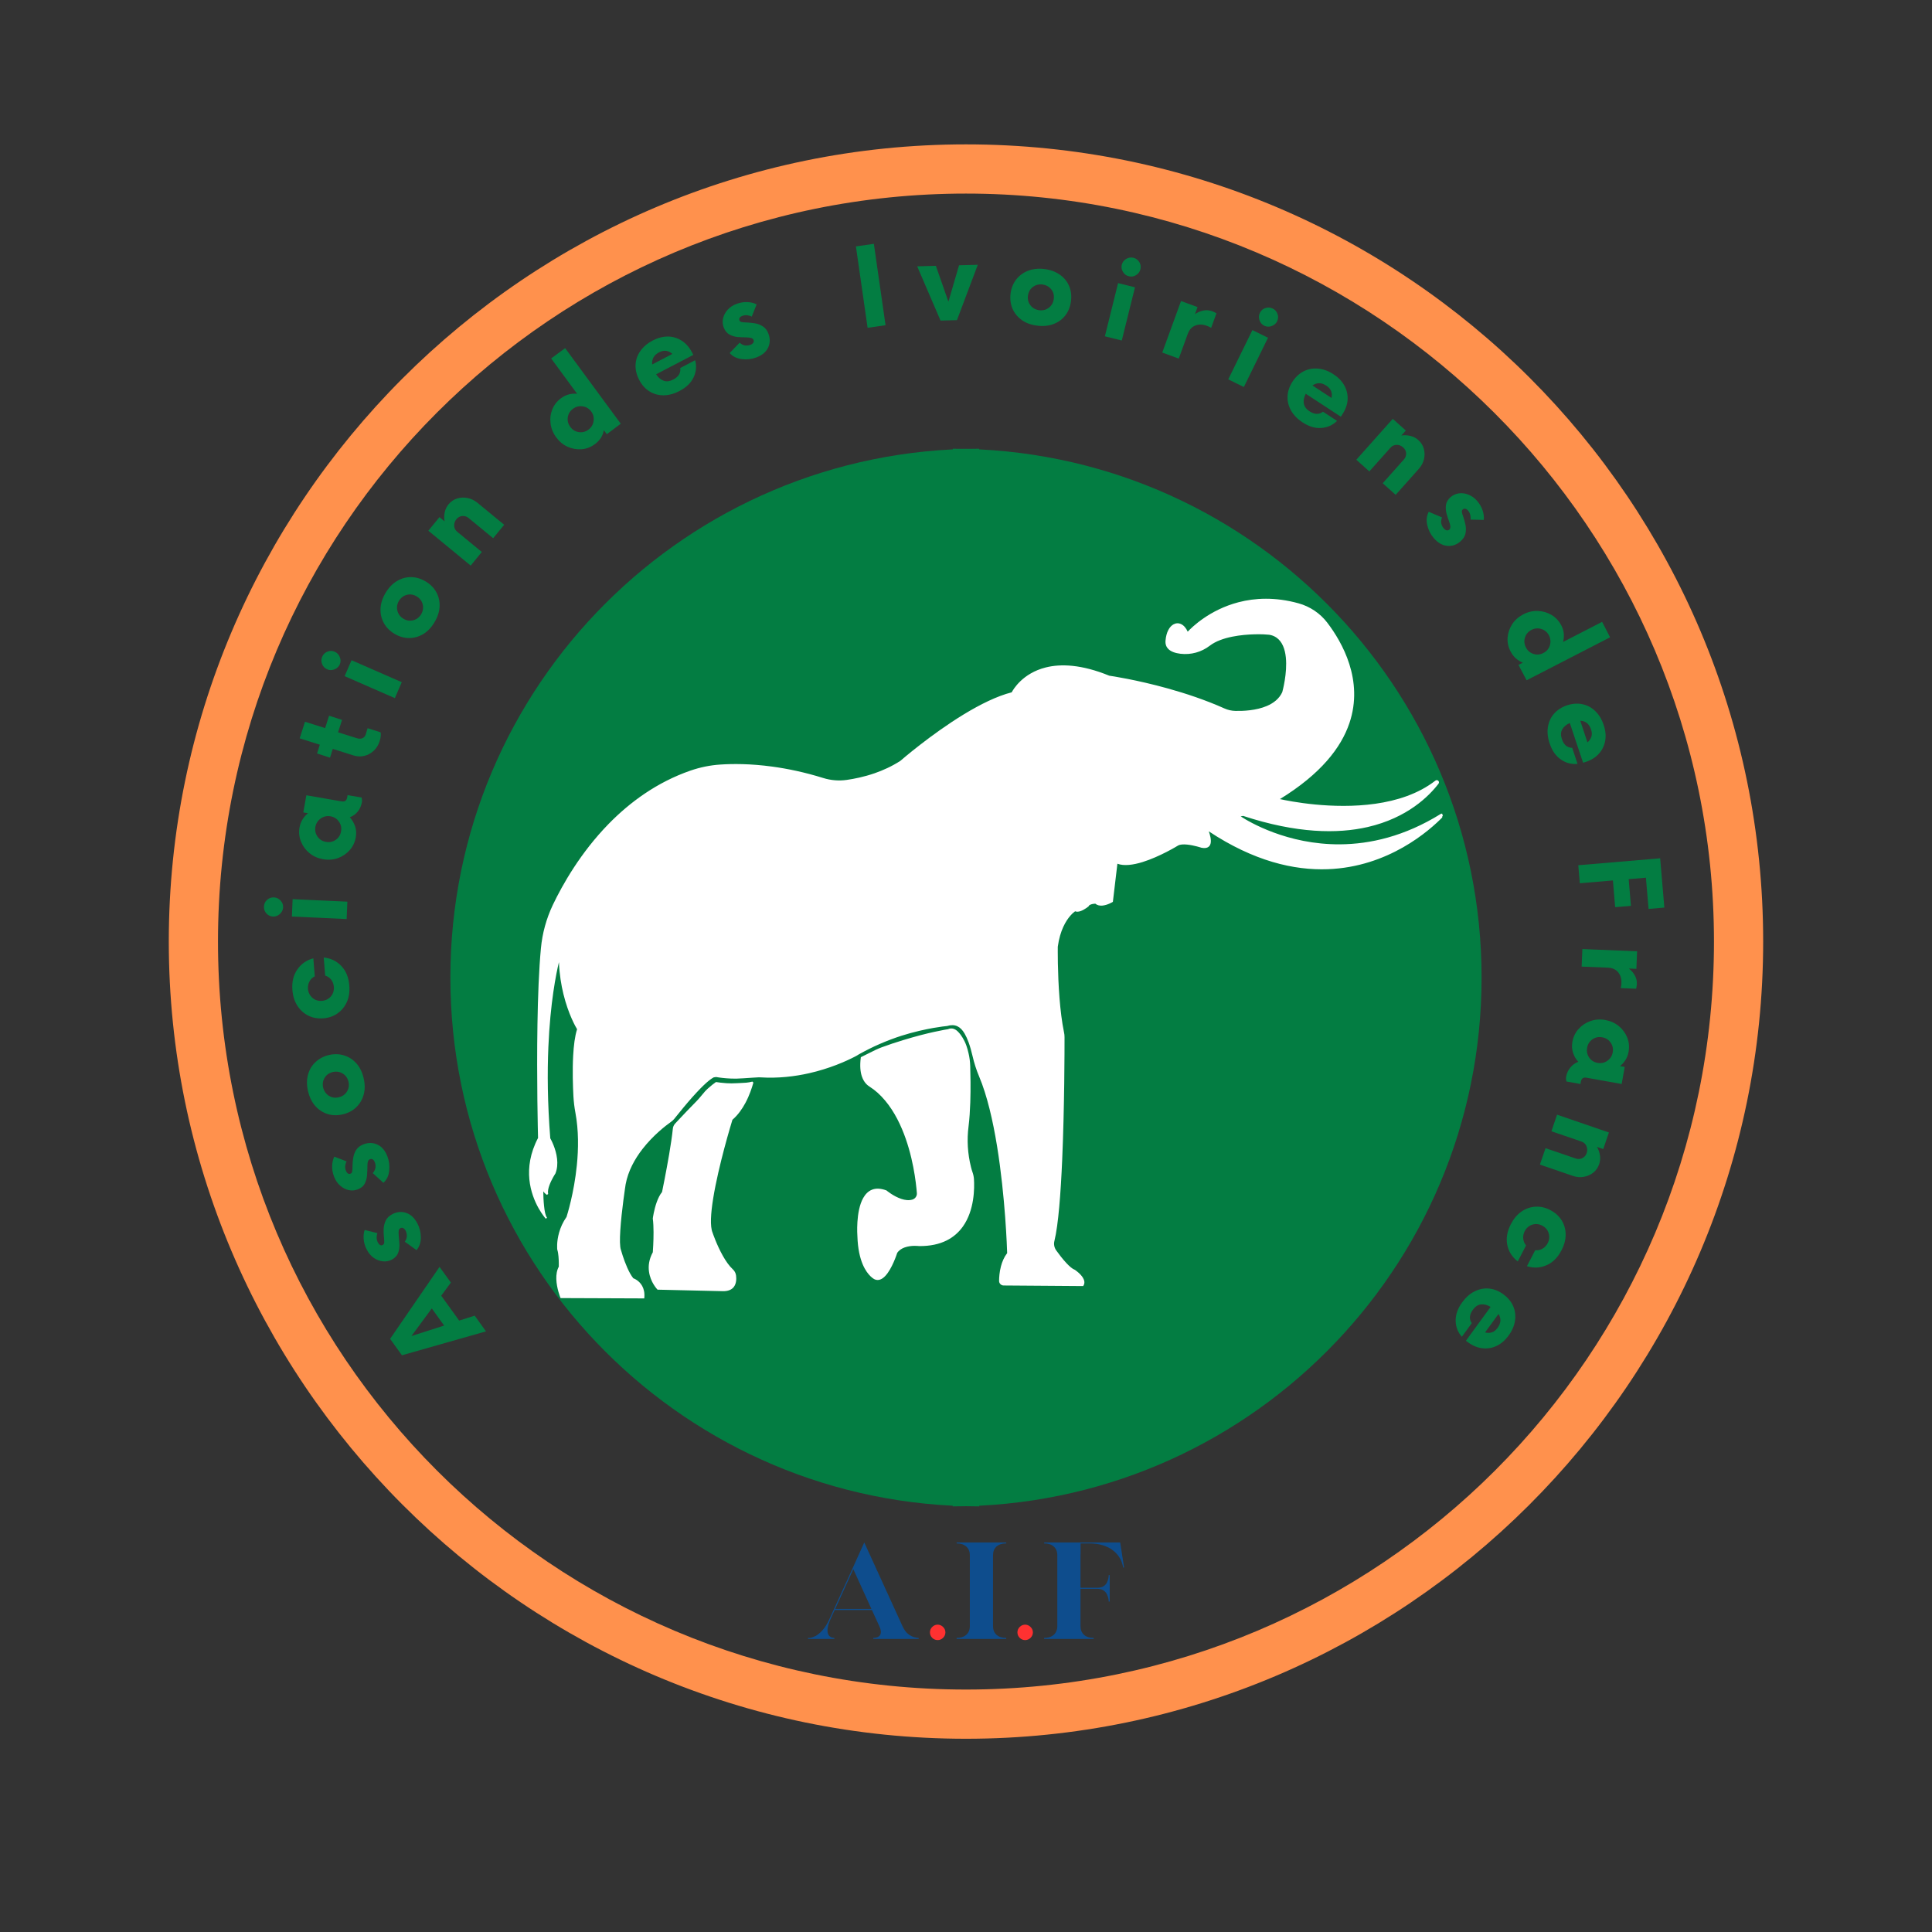<svg xmlns="http://www.w3.org/2000/svg" xmlns:xlink="http://www.w3.org/1999/xlink" width="500" zoomAndPan="magnify" viewBox="0 0 375 375" height="500" preserveAspectRatio="xMidYMid meet" version="1.0"><rect x="0" y="0" width="375" height="375" fill="#333333" stroke="none"/><defs><g/><clipPath id="6fb2f0a01b"><path d="M 123.703 136.5 L 170 136.5 L 170 212 L 123.703 212 Z M 123.703 136.5 " clip-rule="nonzero"/></clipPath><clipPath id="79c9349e0f"><path d="M 205 136.5 L 251.203 136.5 L 251.203 212 L 205 212 Z M 205 136.5 " clip-rule="nonzero"/></clipPath><clipPath id="0ff7bb2601"><path d="M 159 142 L 216 142 L 216 262.5 L 159 262.5 Z M 159 142 " clip-rule="nonzero"/></clipPath><clipPath id="948cbfb6b7"><path d="M 32.762 28.023 L 342.512 28.023 L 342.512 337.773 L 32.762 337.773 Z M 32.762 28.023 " clip-rule="nonzero"/></clipPath><clipPath id="84ff4489a9"><path d="M 87.309 87.09 L 190.059 87.09 L 190.059 292.59 L 87.309 292.59 Z M 87.309 87.09 " clip-rule="nonzero"/></clipPath><clipPath id="825129a5c9"><path d="M 184.934 87 L 287.684 87 L 287.684 292.391 L 184.934 292.391 Z M 184.934 87 " clip-rule="nonzero"/></clipPath><clipPath id="2da1b76842"><path d="M 102 116 L 279.938 116 L 279.938 252 L 102 252 Z M 102 116 " clip-rule="nonzero"/></clipPath><clipPath id="5c79804dd3"><path d="M 102 116 L 279.938 116 L 279.938 252.223 L 102 252.223 Z M 102 116 " clip-rule="nonzero"/></clipPath></defs><g clip-path="url(#6fb2f0a01b)"><path fill="#037d42" d="M 140.762 147 C 131.77 152.766 124.273 157.594 124.105 157.742 L 123.797 158.008 L 124.441 162.219 C 124.793 164.539 125.449 169.336 125.887 172.902 C 126.691 179.316 126.703 179.375 126.961 179.633 C 127.113 179.773 129.133 181.656 131.461 183.816 C 152.965 203.77 162.066 211.992 162.324 211.723 C 162.367 211.672 162.793 210.289 163.27 208.645 C 163.746 207.004 164.395 204.762 164.711 203.668 C 165.031 202.574 165.836 199.797 166.504 197.496 C 167.172 195.199 168.098 192.008 168.555 190.426 C 169.023 188.836 169.414 187.469 169.414 187.391 C 169.422 187.309 168.039 185.039 166.324 182.352 C 163.777 178.32 157.445 167.664 157.445 167.387 C 157.445 167.344 158.211 165.703 159.148 163.73 C 167.152 146.875 169.5 141.855 169.43 141.789 C 169.379 141.738 168.715 141.43 167.945 141.109 C 167.18 140.781 164.441 139.617 161.852 138.512 C 159.273 137.406 157.145 136.512 157.125 136.52 C 157.109 136.523 149.742 141.246 140.762 147 Z M 140.762 147 " fill-opacity="1" fill-rule="nonzero"/></g><g clip-path="url(#79c9349e0f)"><path fill="#037d42" d="M 211.609 139.305 C 208.305 140.719 205.578 141.914 205.57 141.961 C 205.547 142.012 208.117 147.488 211.273 154.137 C 214.426 160.789 217.145 166.535 217.305 166.902 L 217.602 167.57 L 215.691 170.883 C 212.156 177 211.691 177.762 208.871 182.215 C 207.328 184.656 205.953 186.824 205.816 187.047 L 205.566 187.441 L 205.844 188.387 C 205.992 188.906 206.66 191.215 207.328 193.516 C 207.996 195.816 208.91 198.973 209.367 200.535 C 209.816 202.098 210.742 205.273 211.41 207.605 C 212.086 209.934 212.664 211.867 212.695 211.906 C 212.914 212.164 223.098 202.957 242.371 185.055 C 245.02 182.594 247.449 180.324 247.766 180.027 L 248.348 179.477 L 249.094 173.406 C 249.898 166.934 250.09 165.512 250.785 161.02 L 251.223 158.172 L 250.957 157.906 C 250.547 157.508 218.012 136.719 217.812 136.73 C 217.711 136.723 214.926 137.891 211.609 139.305 Z M 211.609 139.305 " fill-opacity="1" fill-rule="nonzero"/></g><g clip-path="url(#0ff7bb2601)"><path fill="#037d42" d="M 171.258 143.047 C 170.961 143.645 165.176 155.461 160.922 164.164 L 159.551 166.984 L 168.289 181.59 C 173.102 189.633 177.082 196.305 177.152 196.422 C 177.211 196.555 177.441 197.898 177.66 199.41 C 178.355 204.328 179.055 209.305 179.254 210.789 C 179.363 211.586 179.492 212.57 179.551 212.98 C 179.672 213.805 180.137 217.48 181.648 229.258 L 182.664 237.211 L 183.402 238.516 C 183.809 239.223 186.555 244.34 189.516 249.875 L 194.883 259.941 L 196.207 260.207 C 198.578 260.695 202.48 261.543 203.676 261.82 C 204.75 262.07 204.84 262.109 204.84 262.328 C 204.84 262.516 205.457 262.031 208.344 259.562 C 210.277 257.91 211.938 256.477 212.035 256.387 C 212.215 256.219 212.195 256.168 211.566 254.902 C 211.199 254.188 210.871 253.598 210.82 253.598 C 210.781 253.598 210.504 253.02 210.203 252.305 C 209.906 251.598 209.609 251.008 209.547 251.008 C 209.477 251.008 209.418 250.941 209.418 250.848 C 209.418 250.758 209.359 250.707 209.285 250.738 C 209.219 250.758 207.863 251.723 206.281 252.859 C 204.688 254.004 203.25 255.039 203.082 255.168 L 202.766 255.387 L 201.852 252.672 C 199.242 244.934 197.855 240.812 196.594 237.066 L 195.207 232.938 L 195.539 226.766 C 195.715 223.371 195.887 220.254 195.926 219.844 C 195.957 219.438 196.273 215.625 196.621 211.383 C 196.98 207.141 197.379 202.254 197.52 200.531 C 197.656 198.805 197.805 197.281 197.848 197.145 C 197.898 197.004 201.84 190.105 206.609 181.801 L 215.293 166.711 L 213.641 163.484 C 210.465 157.27 209.457 155.23 206.512 149.008 L 203.555 142.734 L 194.863 142.715 C 186.121 142.695 174.504 142.547 172.613 142.426 L 171.605 142.359 Z M 171.258 143.047 " fill-opacity="1" fill-rule="nonzero"/></g><path fill="#037d42" d="M 171.109 191.59 C 171.012 191.879 169.406 196.5 167.555 201.855 L 164.191 211.594 L 164.945 215.148 C 165.363 217.102 166.469 222.285 167.395 226.668 C 168.328 231.047 169.125 234.742 169.164 234.883 C 169.215 235.031 169.922 235.66 171.035 236.531 C 172.023 237.309 172.836 237.938 172.848 237.926 C 172.859 237.918 172.52 236.555 172.09 234.91 L 171.305 231.91 L 171.445 230.23 C 171.523 229.316 171.82 225.512 172.121 221.785 L 172.668 215.02 L 173.266 211.734 C 173.852 208.477 175.309 200.363 175.625 198.543 L 175.793 197.586 L 173.586 194.332 C 172.359 192.539 171.355 191.078 171.332 191.078 C 171.32 191.074 171.219 191.312 171.109 191.59 Z M 171.109 191.59 " fill-opacity="1" fill-rule="nonzero"/><path fill="#037d42" d="M 200.984 195.355 L 198.766 198.629 L 199.254 201.348 C 199.531 202.84 200.238 206.844 200.848 210.238 L 201.953 216.41 L 202.449 222.734 C 202.727 226.207 203.016 229.934 203.105 230.996 L 203.266 232.949 L 202.512 235.836 C 202.094 237.43 201.754 238.781 201.754 238.844 C 201.754 238.914 202.57 238.328 203.566 237.539 L 205.367 236.125 L 206.191 232.293 C 207.227 227.414 210.285 213.086 210.336 212.828 C 210.387 212.598 210.633 213.324 206.543 201.508 C 204.781 196.43 203.348 192.23 203.348 192.172 C 203.348 192.117 203.316 192.07 203.277 192.082 C 203.227 192.082 202.203 193.555 200.984 195.355 Z M 200.984 195.355 " fill-opacity="1" fill-rule="nonzero"/><g clip-path="url(#948cbfb6b7)"><path fill="#ff914d" d="M 187.496 337.492 C 102.012 337.492 32.762 267.766 32.762 182.758 C 32.762 97.75 102.012 28.023 187.496 28.023 C 272.98 28.023 342.23 97.273 342.23 182.758 C 342.23 268.242 272.504 337.492 187.496 337.492 Z M 187.496 37.574 C 107.262 37.574 42.312 102.527 42.312 182.758 C 42.312 262.992 107.262 327.941 187.496 327.941 C 267.73 327.941 332.68 262.992 332.68 182.758 C 332.68 102.527 267.25 37.574 187.496 37.574 Z M 187.496 37.574 " fill-opacity="1" fill-rule="nonzero"/></g><g fill="#037d42" fill-opacity="1"><g transform="translate(94.125, 258.136)"><g><path d="M -6.609 -9.188 L -8.484 -6.641 L -5 -1.812 L -1.984 -2.766 L 0.203 0.281 L -16.109 4.922 L -18.406 1.734 L -8.812 -12.234 Z M -7.922 -0.844 L -10.312 -4.172 L -14.266 1.188 Z M -7.922 -0.844 "/></g></g></g><g fill="#037d42" fill-opacity="1"><g transform="translate(83.155, 241.997)"><g><path d="M -2.141 -4.531 C -1.703 -3.707 -1.477 -2.805 -1.469 -1.828 C -1.457 -0.848 -1.738 -0.02 -2.312 0.656 L -4.578 -0.984 C -4.297 -1.41 -4.164 -1.805 -4.188 -2.172 C -4.207 -2.535 -4.281 -2.844 -4.406 -3.094 C -4.539 -3.352 -4.695 -3.523 -4.875 -3.609 C -5.051 -3.703 -5.238 -3.703 -5.438 -3.609 C -5.613 -3.516 -5.723 -3.348 -5.766 -3.109 C -5.805 -2.867 -5.801 -2.492 -5.75 -1.984 C -5.695 -1.555 -5.656 -1.055 -5.625 -0.484 C -5.594 0.086 -5.676 0.645 -5.875 1.188 C -6.07 1.727 -6.484 2.164 -7.109 2.5 C -7.648 2.781 -8.219 2.891 -8.812 2.828 C -9.414 2.773 -10 2.562 -10.562 2.188 C -11.125 1.812 -11.586 1.273 -11.953 0.578 C -12.305 -0.086 -12.508 -0.758 -12.562 -1.438 C -12.625 -2.125 -12.562 -2.734 -12.375 -3.266 L -9.891 -2.641 C -9.992 -2.41 -10.047 -2.129 -10.047 -1.797 C -10.047 -1.461 -9.969 -1.141 -9.812 -0.828 C -9.676 -0.578 -9.523 -0.41 -9.359 -0.328 C -9.191 -0.254 -9.031 -0.258 -8.875 -0.344 C -8.695 -0.438 -8.598 -0.594 -8.578 -0.812 C -8.566 -1.031 -8.582 -1.352 -8.625 -1.781 C -8.688 -2.32 -8.707 -2.875 -8.688 -3.438 C -8.664 -4.008 -8.535 -4.551 -8.297 -5.062 C -8.055 -5.582 -7.625 -6.004 -7 -6.328 C -6.113 -6.797 -5.223 -6.879 -4.328 -6.578 C -3.43 -6.285 -2.703 -5.602 -2.141 -4.531 Z M -2.141 -4.531 "/></g></g></g><g fill="#037d42" fill-opacity="1"><g transform="translate(76.778, 229.223)"><g><path d="M -1.578 -4.75 C -1.242 -3.875 -1.129 -2.945 -1.234 -1.969 C -1.336 -1 -1.711 -0.223 -2.359 0.359 L -4.422 -1.516 C -4.098 -1.91 -3.922 -2.289 -3.891 -2.656 C -3.867 -3.02 -3.91 -3.332 -4.016 -3.594 C -4.117 -3.863 -4.25 -4.055 -4.406 -4.172 C -4.57 -4.285 -4.758 -4.301 -4.969 -4.219 C -5.156 -4.156 -5.285 -4.004 -5.359 -3.766 C -5.441 -3.535 -5.477 -3.164 -5.469 -2.656 C -5.469 -2.227 -5.488 -1.723 -5.531 -1.141 C -5.57 -0.566 -5.719 -0.023 -5.969 0.484 C -6.227 1.004 -6.691 1.391 -7.359 1.641 C -7.922 1.859 -8.492 1.906 -9.078 1.781 C -9.672 1.656 -10.223 1.367 -10.734 0.922 C -11.254 0.484 -11.656 -0.102 -11.938 -0.844 C -12.207 -1.539 -12.332 -2.227 -12.312 -2.906 C -12.289 -3.594 -12.148 -4.195 -11.891 -4.719 L -9.5 -3.797 C -9.633 -3.578 -9.723 -3.301 -9.766 -2.969 C -9.805 -2.645 -9.766 -2.32 -9.641 -2 C -9.535 -1.738 -9.406 -1.555 -9.25 -1.453 C -9.094 -1.359 -8.93 -1.344 -8.766 -1.406 C -8.578 -1.469 -8.461 -1.609 -8.422 -1.828 C -8.379 -2.047 -8.359 -2.367 -8.359 -2.797 C -8.359 -3.336 -8.312 -3.891 -8.219 -4.453 C -8.133 -5.023 -7.941 -5.551 -7.641 -6.031 C -7.336 -6.508 -6.852 -6.875 -6.188 -7.125 C -5.258 -7.477 -4.363 -7.453 -3.5 -7.047 C -2.645 -6.641 -2.004 -5.875 -1.578 -4.75 Z M -1.578 -4.75 "/></g></g></g><g fill="#037d42" fill-opacity="1"><g transform="translate(71.895, 215.902)"><g><path d="M -1.312 -6.625 C -1.039 -5.469 -1.039 -4.398 -1.312 -3.422 C -1.582 -2.453 -2.066 -1.633 -2.766 -0.969 C -3.461 -0.301 -4.328 0.148 -5.359 0.391 C -6.398 0.641 -7.383 0.617 -8.312 0.328 C -9.238 0.035 -10.035 -0.484 -10.703 -1.234 C -11.367 -1.992 -11.836 -2.953 -12.109 -4.109 C -12.379 -5.273 -12.379 -6.344 -12.109 -7.312 C -11.848 -8.281 -11.363 -9.094 -10.656 -9.75 C -9.957 -10.414 -9.086 -10.875 -8.047 -11.125 C -7.016 -11.363 -6.035 -11.336 -5.109 -11.047 C -4.191 -10.766 -3.395 -10.25 -2.719 -9.5 C -2.051 -8.75 -1.582 -7.789 -1.312 -6.625 Z M -4.25 -5.938 C -4.426 -6.645 -4.801 -7.176 -5.375 -7.531 C -5.957 -7.883 -6.594 -7.984 -7.281 -7.828 C -7.988 -7.66 -8.52 -7.289 -8.875 -6.719 C -9.227 -6.145 -9.328 -5.504 -9.172 -4.797 C -8.992 -4.098 -8.617 -3.566 -8.047 -3.203 C -7.484 -2.848 -6.848 -2.754 -6.141 -2.922 C -5.453 -3.078 -4.926 -3.441 -4.562 -4.016 C -4.195 -4.598 -4.094 -5.238 -4.25 -5.938 Z M -4.25 -5.938 "/></g></g></g><g fill="#037d42" fill-opacity="1"><g transform="translate(68.115, 198.059)"><g><path d="M -0.312 -6.75 C -0.219 -5.562 -0.375 -4.508 -0.781 -3.594 C -1.195 -2.676 -1.797 -1.938 -2.578 -1.375 C -3.367 -0.812 -4.297 -0.488 -5.359 -0.406 C -6.43 -0.32 -7.398 -0.492 -8.266 -0.922 C -9.141 -1.359 -9.848 -2 -10.391 -2.844 C -10.941 -3.688 -11.266 -4.703 -11.359 -5.891 C -11.484 -7.484 -11.16 -8.82 -10.391 -9.906 C -9.629 -11 -8.598 -11.711 -7.297 -12.047 L -7.016 -8.547 C -7.461 -8.336 -7.801 -8.02 -8.031 -7.594 C -8.27 -7.164 -8.375 -6.676 -8.344 -6.125 C -8.27 -5.406 -7.977 -4.82 -7.469 -4.375 C -6.969 -3.938 -6.352 -3.742 -5.625 -3.797 C -4.914 -3.859 -4.336 -4.145 -3.891 -4.656 C -3.453 -5.176 -3.258 -5.797 -3.312 -6.516 C -3.363 -7.066 -3.539 -7.535 -3.844 -7.922 C -4.156 -8.305 -4.539 -8.566 -5 -8.703 L -5.281 -12.203 C -3.938 -12.078 -2.801 -11.535 -1.875 -10.578 C -0.957 -9.617 -0.438 -8.344 -0.312 -6.75 Z M -0.312 -6.75 "/></g></g></g><g fill="#037d42" fill-opacity="1"><g transform="translate(67.204, 180.011)"><g><path d="M -12.25 -3.891 C -12.281 -3.391 -12.488 -2.961 -12.875 -2.609 C -13.27 -2.254 -13.711 -2.086 -14.203 -2.109 C -14.723 -2.129 -15.156 -2.332 -15.5 -2.719 C -15.844 -3.113 -16 -3.562 -15.969 -4.062 C -15.945 -4.57 -15.75 -5 -15.375 -5.344 C -15 -5.688 -14.551 -5.848 -14.031 -5.828 C -13.539 -5.805 -13.113 -5.602 -12.75 -5.219 C -12.395 -4.844 -12.227 -4.398 -12.25 -3.891 Z M 0.078 -1.625 L -10.547 -2.109 L -10.406 -5.484 L 0.219 -5 Z M 0.078 -1.625 "/></g></g></g><g fill="#037d42" fill-opacity="1"><g transform="translate(67.791, 168.503)"><g><path d="M -0.406 -13.703 L -0.328 -14.172 L 2.391 -13.703 C 2.422 -13.566 2.445 -13.422 2.469 -13.266 C 2.488 -13.117 2.484 -12.961 2.453 -12.797 C 2.328 -12.086 2.055 -11.477 1.641 -10.969 C 1.223 -10.457 0.711 -10.094 0.109 -9.875 C 0.578 -9.344 0.922 -8.75 1.141 -8.094 C 1.359 -7.445 1.398 -6.738 1.266 -5.969 C 1.098 -5.008 0.695 -4.176 0.062 -3.469 C -0.562 -2.77 -1.32 -2.258 -2.219 -1.938 C -3.125 -1.625 -4.082 -1.555 -5.094 -1.734 C -6.102 -1.91 -6.977 -2.301 -7.719 -2.906 C -8.457 -3.508 -9.004 -4.25 -9.359 -5.125 C -9.723 -6 -9.82 -6.914 -9.656 -7.875 C -9.551 -8.477 -9.348 -9.016 -9.047 -9.484 C -8.754 -9.953 -8.406 -10.344 -8 -10.656 L -8.922 -10.812 L -8.328 -14.141 L -1.578 -12.969 C -1.148 -12.895 -0.859 -12.941 -0.703 -13.109 C -0.547 -13.273 -0.445 -13.473 -0.406 -13.703 Z M -1.594 -7.141 C -1.469 -7.828 -1.602 -8.453 -2 -9.016 C -2.395 -9.586 -2.941 -9.938 -3.641 -10.062 C -4.348 -10.176 -4.984 -10.031 -5.547 -9.625 C -6.109 -9.227 -6.453 -8.688 -6.578 -8 C -6.691 -7.301 -6.551 -6.672 -6.156 -6.109 C -5.758 -5.547 -5.207 -5.207 -4.5 -5.094 C -3.801 -4.969 -3.172 -5.102 -2.609 -5.5 C -2.047 -5.895 -1.707 -6.441 -1.594 -7.141 Z M -1.594 -7.141 "/></g></g></g><g fill="#037d42" fill-opacity="1"><g transform="translate(71.591, 149.764)"><g><path d="M -5.203 -10.031 L -5.969 -7.625 L -2.344 -6.484 C -1.914 -6.348 -1.547 -6.348 -1.234 -6.484 C -0.93 -6.617 -0.723 -6.859 -0.609 -7.203 L -0.234 -8.422 L 2.266 -7.625 C 2.328 -7.477 2.344 -7.238 2.312 -6.906 C 2.281 -6.57 2.207 -6.234 2.094 -5.891 C 1.875 -5.18 1.5 -4.57 0.969 -4.062 C 0.438 -3.562 -0.176 -3.223 -0.875 -3.047 C -1.582 -2.879 -2.289 -2.91 -3 -3.141 L -7 -4.406 L -7.531 -2.703 L -10.047 -3.516 L -9.516 -5.219 L -13.422 -6.453 L -12.391 -9.672 L -8.484 -8.438 L -7.719 -10.844 Z M -5.203 -10.031 "/></g></g></g><g fill="#037d42" fill-opacity="1"><g transform="translate(75.985, 136.991)"><g><path d="M -10.031 -8.031 C -10.238 -7.57 -10.586 -7.25 -11.078 -7.062 C -11.566 -6.875 -12.035 -6.879 -12.484 -7.078 C -12.961 -7.285 -13.289 -7.629 -13.469 -8.109 C -13.656 -8.598 -13.645 -9.07 -13.438 -9.531 C -13.238 -10 -12.898 -10.328 -12.422 -10.516 C -11.953 -10.703 -11.477 -10.691 -11 -10.484 C -10.551 -10.285 -10.227 -9.941 -10.031 -9.453 C -9.832 -8.973 -9.832 -8.5 -10.031 -8.031 Z M 0.656 -1.484 L -9.094 -5.75 L -7.75 -8.844 L 2 -4.578 Z M 0.656 -1.484 "/></g></g></g><g fill="#037d42" fill-opacity="1"><g transform="translate(80.701, 126.455)"><g><path d="M 3.641 -5.688 C 3.035 -4.664 2.301 -3.895 1.438 -3.375 C 0.57 -2.863 -0.344 -2.609 -1.312 -2.609 C -2.281 -2.617 -3.223 -2.895 -4.141 -3.438 C -5.055 -3.988 -5.742 -4.688 -6.203 -5.531 C -6.672 -6.383 -6.883 -7.312 -6.844 -8.312 C -6.801 -9.32 -6.477 -10.336 -5.875 -11.359 C -5.258 -12.391 -4.52 -13.16 -3.656 -13.672 C -2.789 -14.191 -1.875 -14.445 -0.906 -14.438 C 0.062 -14.426 1.004 -14.145 1.922 -13.594 C 2.836 -13.051 3.523 -12.359 3.984 -11.516 C 4.453 -10.672 4.664 -9.742 4.625 -8.734 C 4.582 -7.734 4.254 -6.719 3.641 -5.688 Z M 1.047 -7.234 C 1.41 -7.859 1.508 -8.5 1.344 -9.156 C 1.176 -9.812 0.789 -10.32 0.188 -10.688 C -0.438 -11.062 -1.07 -11.164 -1.719 -11 C -2.375 -10.832 -2.895 -10.438 -3.281 -9.812 C -3.633 -9.195 -3.727 -8.562 -3.562 -7.906 C -3.406 -7.25 -3.016 -6.734 -2.391 -6.359 C -1.785 -5.992 -1.156 -5.895 -0.5 -6.062 C 0.156 -6.227 0.672 -6.617 1.047 -7.234 Z M 1.047 -7.234 "/></g></g></g><g fill="#037d42" fill-opacity="1"><g transform="translate(90.361, 110.984)"><g><path d="M -3.312 -13.078 C -2.852 -13.641 -2.301 -14.02 -1.656 -14.219 C -1.02 -14.426 -0.352 -14.461 0.344 -14.328 C 1.039 -14.203 1.691 -13.895 2.297 -13.406 L 7.5 -9.125 L 5.359 -6.516 L 0.594 -10.438 C 0.219 -10.738 -0.188 -10.867 -0.625 -10.828 C -1.07 -10.797 -1.457 -10.586 -1.781 -10.203 C -2.082 -9.816 -2.223 -9.391 -2.203 -8.922 C -2.18 -8.453 -1.984 -8.066 -1.609 -7.766 L 3.156 -3.844 L 1 -1.203 L -7.219 -7.969 L -5.062 -10.609 L -4.062 -9.781 C -4.176 -10.352 -4.172 -10.93 -4.047 -11.516 C -3.93 -12.098 -3.688 -12.617 -3.312 -13.078 Z M -3.312 -13.078 "/></g></g></g><g fill="#037d42" fill-opacity="1"><g transform="translate(102.215, 97.371)"><g/></g></g><g fill="#037d42" fill-opacity="1"><g transform="translate(110.428, 89.652)"><g><path d="M -3.453 -20.078 L -0.734 -22.078 L 10.062 -7.406 L 7.359 -5.375 L 6.781 -6.156 C 6.695 -5.645 6.508 -5.156 6.219 -4.688 C 5.926 -4.219 5.531 -3.801 5.031 -3.438 C 4.238 -2.852 3.375 -2.523 2.438 -2.453 C 1.5 -2.391 0.598 -2.551 -0.266 -2.938 C -1.129 -3.332 -1.863 -3.941 -2.469 -4.766 C -3.082 -5.598 -3.445 -6.488 -3.562 -7.438 C -3.688 -8.383 -3.578 -9.297 -3.234 -10.172 C -2.891 -11.047 -2.32 -11.773 -1.531 -12.359 C -1.031 -12.723 -0.516 -12.973 0.016 -13.109 C 0.555 -13.242 1.082 -13.281 1.594 -13.219 Z M 3.781 -6.25 C 4.344 -6.664 4.676 -7.211 4.781 -7.891 C 4.895 -8.578 4.742 -9.207 4.328 -9.781 C 3.898 -10.352 3.344 -10.688 2.656 -10.781 C 1.977 -10.883 1.359 -10.727 0.797 -10.312 C 0.223 -9.895 -0.113 -9.348 -0.219 -8.672 C -0.32 -7.992 -0.16 -7.367 0.266 -6.797 C 0.68 -6.223 1.227 -5.883 1.906 -5.781 C 2.582 -5.676 3.207 -5.832 3.781 -6.25 Z M 3.781 -6.25 "/></g></g></g><g fill="#037d42" fill-opacity="1"><g transform="translate(125.788, 78.838)"><g><path d="M 8.516 -10.469 L 8.781 -9.953 L 1.562 -6.188 C 1.977 -5.551 2.469 -5.133 3.031 -4.938 C 3.594 -4.738 4.211 -4.816 4.891 -5.172 C 5.922 -5.703 6.375 -6.445 6.25 -7.406 L 9.141 -8.922 C 9.453 -7.773 9.348 -6.66 8.828 -5.578 C 8.316 -4.504 7.41 -3.629 6.109 -2.953 C 5.055 -2.398 4.023 -2.117 3.016 -2.109 C 2.004 -2.109 1.086 -2.363 0.266 -2.875 C -0.555 -3.383 -1.219 -4.125 -1.719 -5.094 C -2.238 -6.094 -2.473 -7.078 -2.422 -8.047 C -2.379 -9.016 -2.066 -9.906 -1.484 -10.719 C -0.91 -11.531 -0.125 -12.203 0.875 -12.734 C 1.906 -13.266 2.898 -13.523 3.859 -13.516 C 4.816 -13.504 5.703 -13.238 6.516 -12.719 C 7.328 -12.207 7.992 -11.457 8.516 -10.469 Z M 2.141 -10.453 C 1.609 -10.172 1.238 -9.828 1.031 -9.422 C 0.832 -9.023 0.754 -8.582 0.797 -8.094 L 4.719 -10.141 C 4.352 -10.473 3.957 -10.672 3.531 -10.734 C 3.102 -10.805 2.641 -10.711 2.141 -10.453 Z M 2.141 -10.453 "/></g></g></g><g fill="#037d42" fill-opacity="1"><g transform="translate(141.956, 70.902)"><g><path d="M 4.781 -1.5 C 3.895 -1.176 2.969 -1.078 2 -1.203 C 1.031 -1.328 0.254 -1.719 -0.328 -2.375 L 1.609 -4.391 C 1.984 -4.055 2.348 -3.875 2.703 -3.844 C 3.066 -3.82 3.383 -3.859 3.656 -3.953 C 3.926 -4.055 4.117 -4.188 4.234 -4.344 C 4.359 -4.508 4.383 -4.695 4.312 -4.906 C 4.238 -5.094 4.086 -5.223 3.859 -5.297 C 3.629 -5.367 3.258 -5.41 2.75 -5.422 C 2.312 -5.422 1.805 -5.441 1.234 -5.484 C 0.672 -5.535 0.133 -5.695 -0.375 -5.969 C -0.883 -6.25 -1.258 -6.723 -1.5 -7.391 C -1.707 -7.953 -1.742 -8.523 -1.609 -9.109 C -1.473 -9.703 -1.18 -10.254 -0.734 -10.766 C -0.285 -11.273 0.312 -11.664 1.062 -11.938 C 1.758 -12.188 2.445 -12.297 3.125 -12.266 C 3.812 -12.234 4.406 -12.082 4.906 -11.812 L 3.953 -9.438 C 3.742 -9.57 3.473 -9.66 3.141 -9.703 C 2.816 -9.754 2.488 -9.719 2.156 -9.594 C 1.883 -9.5 1.703 -9.375 1.609 -9.219 C 1.516 -9.07 1.5 -8.914 1.562 -8.75 C 1.625 -8.562 1.766 -8.441 1.984 -8.391 C 2.203 -8.348 2.523 -8.32 2.953 -8.312 C 3.492 -8.289 4.039 -8.234 4.594 -8.141 C 5.156 -8.047 5.672 -7.844 6.141 -7.531 C 6.617 -7.227 6.977 -6.742 7.219 -6.078 C 7.562 -5.129 7.523 -4.227 7.109 -3.375 C 6.691 -2.531 5.914 -1.906 4.781 -1.5 Z M 4.781 -1.5 "/></g></g></g><g fill="#037d42" fill-opacity="1"><g transform="translate(155.559, 66.349)"><g/></g></g><g fill="#037d42" fill-opacity="1"><g transform="translate(166.712, 63.859)"><g><path d="M 1.688 -0.234 L -0.578 -16.031 L 2.906 -16.531 L 5.172 -0.734 Z M 1.688 -0.234 "/></g></g></g><g fill="#037d42" fill-opacity="1"><g transform="translate(178.431, 62.332)"><g><path d="M 7.719 -10.844 L 11.359 -10.938 L 7.312 -0.188 L 4.125 -0.109 L -0.406 -10.641 L 3.219 -10.734 L 5.656 -3.781 Z M 7.719 -10.844 "/></g></g></g><g fill="#037d42" fill-opacity="1"><g transform="translate(194.693, 62.196)"><g><path d="M 6.672 1.016 C 5.492 0.879 4.492 0.523 3.672 -0.047 C 2.848 -0.629 2.238 -1.363 1.844 -2.25 C 1.457 -3.145 1.328 -4.125 1.453 -5.188 C 1.586 -6.25 1.945 -7.16 2.531 -7.922 C 3.125 -8.691 3.883 -9.258 4.812 -9.625 C 5.75 -10 6.805 -10.117 7.984 -9.984 C 9.172 -9.836 10.176 -9.473 11 -8.891 C 11.832 -8.316 12.438 -7.586 12.812 -6.703 C 13.195 -5.816 13.32 -4.844 13.188 -3.781 C 13.062 -2.719 12.707 -1.801 12.125 -1.031 C 11.551 -0.258 10.797 0.305 9.859 0.672 C 8.922 1.047 7.859 1.16 6.672 1.016 Z M 7.031 -1.984 C 7.75 -1.898 8.375 -2.066 8.906 -2.484 C 9.445 -2.91 9.758 -3.477 9.844 -4.188 C 9.938 -4.906 9.77 -5.523 9.344 -6.047 C 8.914 -6.566 8.348 -6.879 7.641 -6.984 C 6.91 -7.055 6.281 -6.883 5.75 -6.469 C 5.227 -6.062 4.922 -5.5 4.828 -4.781 C 4.742 -4.07 4.91 -3.453 5.328 -2.922 C 5.742 -2.391 6.312 -2.078 7.031 -1.984 Z M 7.031 -1.984 "/></g></g></g><g fill="#037d42" fill-opacity="1"><g transform="translate(212.877, 64.89)"><g><path d="M 6.234 -11.266 C 5.742 -11.379 5.363 -11.66 5.094 -12.109 C 4.82 -12.555 4.742 -13.02 4.859 -13.5 C 4.992 -14.008 5.281 -14.391 5.719 -14.641 C 6.164 -14.898 6.633 -14.973 7.125 -14.859 C 7.613 -14.734 7.992 -14.453 8.266 -14.016 C 8.535 -13.586 8.602 -13.117 8.469 -12.609 C 8.352 -12.129 8.07 -11.754 7.625 -11.484 C 7.188 -11.211 6.723 -11.141 6.234 -11.266 Z M 1.578 0.391 L 4.141 -9.938 L 7.422 -9.125 L 4.859 1.203 Z M 1.578 0.391 "/></g></g></g><g fill="#037d42" fill-opacity="1"><g transform="translate(224.126, 67.9)"><g><path d="M 11.188 -7.484 C 11.332 -7.43 11.473 -7.367 11.609 -7.297 C 11.754 -7.223 11.879 -7.148 11.984 -7.078 L 10.953 -4.25 C 10.848 -4.332 10.719 -4.41 10.562 -4.484 C 10.406 -4.555 10.238 -4.625 10.062 -4.688 C 9.27 -4.969 8.535 -4.973 7.859 -4.703 C 7.191 -4.441 6.707 -3.895 6.406 -3.062 L 4.672 1.703 L 1.469 0.531 L 5.109 -9.469 L 8.312 -8.297 L 7.812 -6.922 C 8.32 -7.273 8.863 -7.508 9.438 -7.625 C 10.02 -7.738 10.602 -7.691 11.188 -7.484 Z M 11.188 -7.484 "/></g></g></g><g fill="#037d42" fill-opacity="1"><g transform="translate(236.948, 72.915)"><g><path d="M 8.453 -9.688 C 8.004 -9.906 7.691 -10.266 7.516 -10.766 C 7.348 -11.273 7.375 -11.75 7.594 -12.188 C 7.82 -12.656 8.18 -12.969 8.672 -13.125 C 9.16 -13.281 9.629 -13.25 10.078 -13.031 C 10.535 -12.812 10.848 -12.457 11.016 -11.969 C 11.191 -11.488 11.164 -11.016 10.938 -10.547 C 10.719 -10.109 10.363 -9.801 9.875 -9.625 C 9.383 -9.445 8.91 -9.469 8.453 -9.688 Z M 1.453 0.719 L 6.141 -8.844 L 9.172 -7.359 L 4.484 2.203 Z M 1.453 0.719 "/></g></g></g><g fill="#037d42" fill-opacity="1"><g transform="translate(247.274, 78.085)"><g><path d="M 13.297 2.312 L 12.984 2.797 L 6.172 -1.656 C 5.816 -0.977 5.691 -0.348 5.797 0.234 C 5.898 0.828 6.27 1.332 6.906 1.75 C 7.883 2.383 8.754 2.41 9.516 1.828 L 12.25 3.609 C 11.395 4.441 10.367 4.898 9.172 4.984 C 7.984 5.066 6.773 4.703 5.547 3.891 C 4.555 3.242 3.812 2.477 3.312 1.594 C 2.82 0.719 2.598 -0.203 2.641 -1.172 C 2.68 -2.141 3 -3.082 3.594 -4 C 4.207 -4.938 4.953 -5.617 5.828 -6.047 C 6.703 -6.473 7.633 -6.633 8.625 -6.531 C 9.613 -6.438 10.582 -6.078 11.531 -5.453 C 12.5 -4.828 13.211 -4.086 13.672 -3.234 C 14.141 -2.379 14.348 -1.473 14.297 -0.516 C 14.242 0.43 13.91 1.375 13.297 2.312 Z M 10.156 -3.234 C 9.645 -3.566 9.172 -3.723 8.734 -3.703 C 8.297 -3.691 7.875 -3.547 7.469 -3.266 L 11.172 -0.844 C 11.273 -1.32 11.25 -1.766 11.094 -2.172 C 10.938 -2.578 10.625 -2.93 10.156 -3.234 Z M 10.156 -3.234 "/></g></g></g><g fill="#037d42" fill-opacity="1"><g transform="translate(262.085, 88.189)"><g><path d="M 13.203 -2.781 C 13.742 -2.301 14.102 -1.734 14.281 -1.078 C 14.457 -0.43 14.469 0.234 14.312 0.922 C 14.156 1.609 13.816 2.242 13.297 2.828 L 8.812 7.859 L 6.297 5.609 L 10.406 1 C 10.719 0.645 10.863 0.242 10.844 -0.203 C 10.82 -0.648 10.625 -1.035 10.25 -1.359 C 9.883 -1.691 9.461 -1.852 8.984 -1.844 C 8.516 -1.832 8.125 -1.648 7.812 -1.297 L 3.703 3.312 L 1.172 1.047 L 8.25 -6.891 L 10.781 -4.625 L 9.922 -3.656 C 10.504 -3.75 11.086 -3.723 11.672 -3.578 C 12.254 -3.441 12.766 -3.176 13.203 -2.781 Z M 13.203 -2.781 "/></g></g></g><g fill="#037d42" fill-opacity="1"><g transform="translate(275.204, 100.493)"><g><path d="M 3.078 3.938 C 2.473 3.227 2.055 2.395 1.828 1.438 C 1.609 0.488 1.703 -0.375 2.109 -1.156 L 4.688 -0.062 C 4.508 0.414 4.469 0.828 4.562 1.172 C 4.664 1.523 4.805 1.805 4.984 2.016 C 5.172 2.242 5.363 2.383 5.562 2.438 C 5.758 2.488 5.941 2.441 6.109 2.297 C 6.254 2.172 6.32 1.988 6.312 1.75 C 6.312 1.508 6.223 1.148 6.047 0.672 C 5.891 0.254 5.734 -0.227 5.578 -0.781 C 5.422 -1.332 5.379 -1.895 5.453 -2.469 C 5.535 -3.039 5.844 -3.555 6.375 -4.016 C 6.832 -4.41 7.363 -4.648 7.969 -4.734 C 8.57 -4.816 9.188 -4.734 9.812 -4.484 C 10.445 -4.242 11.02 -3.828 11.531 -3.234 C 12.02 -2.66 12.367 -2.047 12.578 -1.391 C 12.785 -0.742 12.859 -0.141 12.797 0.422 L 10.234 0.359 C 10.273 0.117 10.258 -0.16 10.188 -0.484 C 10.125 -0.816 9.977 -1.117 9.75 -1.391 C 9.562 -1.598 9.379 -1.719 9.203 -1.75 C 9.023 -1.781 8.867 -1.738 8.734 -1.625 C 8.578 -1.5 8.516 -1.328 8.547 -1.109 C 8.578 -0.891 8.664 -0.582 8.812 -0.188 C 9 0.332 9.145 0.867 9.25 1.422 C 9.363 1.984 9.359 2.539 9.234 3.094 C 9.109 3.645 8.773 4.156 8.234 4.625 C 7.473 5.27 6.617 5.547 5.672 5.453 C 4.734 5.359 3.867 4.852 3.078 3.938 Z M 3.078 3.938 "/></g></g></g><g fill="#037d42" fill-opacity="1"><g transform="translate(284.273, 111.604)"><g/></g></g><g fill="#037d42" fill-opacity="1"><g transform="translate(290.595, 120.934)"><g><path d="M 20.375 -0.234 L 21.922 2.766 L 5.719 11.109 L 4.141 8.125 L 5 7.688 C 4.508 7.5 4.055 7.223 3.641 6.859 C 3.234 6.504 2.891 6.055 2.609 5.516 C 2.148 4.641 1.957 3.734 2.031 2.797 C 2.113 1.859 2.414 0.988 2.938 0.188 C 3.469 -0.602 4.188 -1.234 5.094 -1.703 C 6.008 -2.172 6.945 -2.383 7.906 -2.344 C 8.863 -2.312 9.742 -2.055 10.547 -1.578 C 11.359 -1.098 11.992 -0.422 12.453 0.453 C 12.734 0.992 12.895 1.535 12.938 2.078 C 12.977 2.629 12.93 3.16 12.797 3.672 Z M 5.578 4.719 C 5.891 5.344 6.375 5.766 7.031 5.984 C 7.695 6.203 8.344 6.145 8.969 5.812 C 9.613 5.488 10.035 4.992 10.234 4.328 C 10.43 3.672 10.375 3.031 10.062 2.406 C 9.738 1.781 9.25 1.363 8.594 1.156 C 7.945 0.945 7.301 1.004 6.656 1.328 C 6.031 1.66 5.613 2.148 5.406 2.797 C 5.195 3.453 5.254 4.094 5.578 4.719 Z M 5.578 4.719 "/></g></g></g><g fill="#037d42" fill-opacity="1"><g transform="translate(298.839, 137.815)"><g><path d="M 8.984 10.062 L 8.438 10.234 L 5.859 2.516 C 5.16 2.828 4.664 3.25 4.375 3.781 C 4.094 4.312 4.078 4.938 4.328 5.656 C 4.691 6.758 5.359 7.32 6.328 7.344 L 7.359 10.453 C 6.18 10.566 5.098 10.281 4.109 9.594 C 3.129 8.914 2.41 7.883 1.953 6.5 C 1.566 5.363 1.453 4.297 1.609 3.297 C 1.766 2.305 2.16 1.445 2.797 0.719 C 3.43 -0.008 4.266 -0.551 5.297 -0.906 C 6.367 -1.258 7.379 -1.332 8.328 -1.125 C 9.273 -0.926 10.102 -0.477 10.812 0.219 C 11.531 0.914 12.066 1.801 12.422 2.875 C 12.797 3.969 12.898 4.988 12.734 5.938 C 12.566 6.895 12.164 7.734 11.531 8.453 C 10.895 9.172 10.047 9.707 8.984 10.062 Z M 9.984 3.766 C 9.785 3.191 9.504 2.77 9.141 2.5 C 8.785 2.238 8.367 2.098 7.891 2.078 L 9.281 6.281 C 9.656 5.969 9.91 5.602 10.047 5.188 C 10.18 4.77 10.16 4.297 9.984 3.766 Z M 9.984 3.766 "/></g></g></g><g fill="#037d42" fill-opacity="1"><g transform="translate(304.089, 155.111)"><g/></g></g><g fill="#037d42" fill-opacity="1"><g transform="translate(306.205, 166.237)"><g><path d="M 13.781 10.188 L 13.266 4.125 L 9.922 4.406 L 10.359 9.594 L 7.297 9.844 L 6.859 4.656 L 0.438 5.203 L 0.141 1.703 L 16.031 0.359 L 16.844 9.922 Z M 13.781 10.188 "/></g></g></g><g fill="#037d42" fill-opacity="1"><g transform="translate(307.198, 182.648)"><g><path d="M 10.516 8.406 C 10.504 8.562 10.484 8.711 10.453 8.859 C 10.43 9.004 10.406 9.141 10.375 9.266 L 7.375 9.141 C 7.414 9.023 7.445 8.883 7.469 8.719 C 7.5 8.551 7.516 8.367 7.516 8.172 C 7.555 7.336 7.348 6.641 6.891 6.078 C 6.43 5.516 5.758 5.211 4.875 5.172 L -0.203 4.969 L -0.062 1.562 L 10.562 2 L 10.422 5.406 L 8.953 5.344 C 9.453 5.719 9.844 6.164 10.125 6.688 C 10.414 7.207 10.547 7.781 10.516 8.406 Z M 10.516 8.406 "/></g></g></g><g fill="#037d42" fill-opacity="1"><g transform="translate(306.498, 196.23)"><g><path d="M 0.344 13.703 L 0.266 14.172 L -2.453 13.688 C -2.484 13.551 -2.508 13.41 -2.531 13.266 C -2.551 13.117 -2.547 12.957 -2.516 12.781 C -2.391 12.07 -2.113 11.469 -1.688 10.969 C -1.27 10.469 -0.758 10.098 -0.156 9.859 C -0.625 9.348 -0.961 8.766 -1.172 8.109 C -1.391 7.453 -1.43 6.738 -1.297 5.969 C -1.117 5 -0.711 4.164 -0.078 3.469 C 0.555 2.77 1.32 2.266 2.219 1.953 C 3.125 1.641 4.082 1.57 5.094 1.75 C 6.102 1.938 6.977 2.332 7.719 2.938 C 8.457 3.551 9 4.289 9.344 5.156 C 9.695 6.031 9.785 6.953 9.609 7.922 C 9.504 8.523 9.301 9.055 9 9.516 C 8.707 9.984 8.352 10.379 7.938 10.703 L 8.859 10.859 L 8.266 14.172 L 1.531 12.969 C 1.102 12.883 0.805 12.93 0.641 13.109 C 0.484 13.285 0.383 13.484 0.344 13.703 Z M 1.562 7.141 C 1.438 7.828 1.566 8.457 1.953 9.031 C 2.348 9.602 2.895 9.953 3.594 10.078 C 4.301 10.203 4.938 10.062 5.5 9.656 C 6.062 9.258 6.406 8.719 6.531 8.031 C 6.656 7.332 6.52 6.703 6.125 6.141 C 5.738 5.578 5.191 5.234 4.484 5.109 C 3.785 4.984 3.156 5.113 2.594 5.5 C 2.031 5.895 1.688 6.441 1.562 7.141 Z M 1.562 7.141 "/></g></g></g><g fill="#037d42" fill-opacity="1"><g transform="translate(302.739, 214.875)"><g><path d="M 7.656 11.094 C 7.426 11.77 7.047 12.316 6.516 12.734 C 5.992 13.148 5.379 13.422 4.672 13.547 C 3.973 13.68 3.258 13.617 2.531 13.359 L -3.844 11.172 L -2.75 7.984 L 3.094 9.984 C 3.539 10.141 3.969 10.117 4.375 9.922 C 4.781 9.734 5.066 9.406 5.234 8.938 C 5.391 8.469 5.375 8.016 5.188 7.578 C 5 7.148 4.68 6.859 4.234 6.703 L -1.609 4.703 L -0.516 1.484 L 9.547 4.938 L 8.453 8.156 L 7.219 7.734 C 7.531 8.242 7.727 8.789 7.812 9.375 C 7.906 9.957 7.852 10.531 7.656 11.094 Z M 7.656 11.094 "/></g></g></g><g fill="#037d42" fill-opacity="1"><g transform="translate(296.581, 231.688)"><g><path d="M -3.312 5.891 C -2.758 4.836 -2.066 4.023 -1.234 3.453 C -0.398 2.891 0.5 2.582 1.469 2.531 C 2.438 2.477 3.391 2.695 4.328 3.188 C 5.285 3.688 6.02 4.348 6.531 5.172 C 7.039 5.992 7.301 6.906 7.312 7.906 C 7.32 8.914 7.051 9.945 6.5 11 C 5.758 12.426 4.781 13.395 3.562 13.906 C 2.344 14.426 1.086 14.484 -0.203 14.078 L 1.406 10.969 C 1.895 11.031 2.352 10.941 2.781 10.703 C 3.219 10.461 3.566 10.098 3.828 9.609 C 4.148 8.973 4.211 8.332 4.016 7.688 C 3.828 7.039 3.406 6.547 2.75 6.203 C 2.125 5.879 1.488 5.816 0.844 6.016 C 0.195 6.223 -0.297 6.645 -0.641 7.281 C -0.879 7.77 -0.973 8.258 -0.922 8.75 C -0.867 9.25 -0.688 9.68 -0.375 10.047 L -1.984 13.156 C -3.066 12.32 -3.742 11.258 -4.016 9.969 C -4.285 8.676 -4.051 7.316 -3.312 5.891 Z M -3.312 5.891 "/></g></g></g><g fill="#037d42" fill-opacity="1"><g transform="translate(287.981, 247.42)"><g><path d="M -2.984 13.156 L -3.453 12.828 L 1.344 6.25 C 0.688 5.852 0.062 5.691 -0.531 5.766 C -1.125 5.836 -1.645 6.18 -2.094 6.797 C -2.781 7.742 -2.852 8.613 -2.312 9.406 L -4.234 12.047 C -5.023 11.16 -5.426 10.117 -5.438 8.922 C -5.457 7.734 -5.035 6.547 -4.172 5.359 C -3.473 4.398 -2.672 3.691 -1.766 3.234 C -0.859 2.785 0.07 2.602 1.031 2.688 C 2 2.781 2.926 3.148 3.812 3.797 C 4.719 4.461 5.359 5.238 5.734 6.125 C 6.117 7.02 6.234 7.957 6.078 8.938 C 5.93 9.926 5.52 10.879 4.844 11.797 C 4.164 12.734 3.391 13.406 2.516 13.812 C 1.648 14.227 0.742 14.383 -0.203 14.281 C -1.148 14.188 -2.078 13.812 -2.984 13.156 Z M 2.703 10.312 C 3.055 9.82 3.238 9.352 3.25 8.906 C 3.27 8.469 3.145 8.039 2.875 7.625 L 0.266 11.203 C 0.742 11.328 1.188 11.32 1.594 11.188 C 2 11.062 2.367 10.77 2.703 10.312 Z M 2.703 10.312 "/></g></g></g><g clip-path="url(#84ff4489a9)"><path fill="#037d42" d="M 87.418 189.738 C 87.418 246.43 133.371 292.387 190.059 292.387 L 190.059 87.098 C 133.371 87.098 87.418 133.051 87.418 189.738 Z M 87.418 189.738 " fill-opacity="1" fill-rule="nonzero"/></g><g clip-path="url(#825129a5c9)"><path fill="#037d42" d="M 287.574 189.742 C 287.574 133.055 241.621 87.098 184.934 87.098 L 184.934 292.387 C 241.621 292.387 287.574 246.43 287.574 189.742 Z M 287.574 189.742 " fill-opacity="1" fill-rule="nonzero"/></g><g clip-path="url(#2da1b76842)"><path fill="#ffffff" d="M 165.836 204.969 C 162.879 206.484 155.906 209.473 147.633 208.961 C 147.527 208.875 144.172 209.188 142.934 209.203 C 140.766 209.23 139 208.887 139 208.887 L 138.484 208.965 C 138.094 209.164 137.57 209.539 136.98 210.066 C 136.184 210.781 135.223 211.773 134.219 212.906 C 133.121 214.145 131.969 215.543 130.887 216.902 C 130.852 216.945 130.82 216.988 130.785 217.027 C 130.613 217.246 130.41 217.438 130.184 217.598 C 128.199 219.008 122.43 223.602 121.277 229.859 C 121.277 229.859 119.594 240.648 120.387 242.699 C 120.387 242.699 121.438 246.559 122.824 248.242 C 122.824 248.242 125.168 248.953 124.906 251.859 L 108.914 251.801 C 108.914 251.801 107.383 248.086 108.617 245.906 C 108.617 245.906 108.691 243.609 108.32 242.523 C 108.32 242.523 107.934 239.359 110.102 236.281 C 110.102 236.281 113.637 225.562 111.84 215.934 C 111.645 214.895 111.52 213.844 111.461 212.789 C 111.285 209.52 111.105 202.988 112.184 199.75 C 112.184 199.75 108.68 194.273 108.617 185.629 C 108.617 185.629 104.844 198.125 106.656 220.992 C 106.656 220.992 108.855 224.707 107.664 227.703 C 107.664 227.703 105.914 230.328 106.238 231.785 C 106.238 231.785 105.309 231.234 105.289 230.328 C 105.289 230.328 105.211 235.504 106.059 236.453 C 106.059 236.453 99.938 229.734 104.59 220.918 C 104.59 220.918 103.945 196.926 105.148 184.07 C 105.418 181.172 106.199 178.34 107.453 175.699 C 110.789 168.73 119.055 154.926 134.078 149.719 C 135.938 149.078 137.875 148.684 139.844 148.555 C 143.715 148.293 150.863 148.391 159.746 151.16 C 161.242 151.629 162.828 151.758 164.387 151.535 C 167.023 151.16 171.145 150.207 174.844 147.816 C 174.844 147.816 187.523 136.742 196.48 134.512 C 196.48 134.512 200.781 125.383 215.266 131.305 C 215.266 131.305 227.172 132.984 237.578 137.645 C 238.27 137.957 239.016 138.125 239.773 138.145 C 242.207 138.203 247.445 137.898 249.035 134.398 C 249.035 134.398 251.402 126.027 247.809 123.598 C 247.375 123.305 246.875 123.117 246.352 123.047 C 244.988 122.879 238.051 122.648 234.719 125.207 C 233.133 126.43 231.133 126.977 229.145 126.738 C 227.594 126.551 226.254 125.941 226.383 124.359 C 226.68 120.738 229.379 120.051 230.484 122.902 C 230.484 122.902 238.457 113.512 251.988 117.25 C 254.191 117.859 256.129 119.164 257.504 120.961 C 262.012 126.867 269.965 141.871 248.023 155.172 C 248.023 155.172 267.898 160.051 278.707 151.645 C 278.809 151.559 278.961 151.566 279.059 151.656 C 279.16 151.75 279.176 151.898 279.098 152.008 C 275.914 156.18 265.395 166.121 241.305 158.203 L 240.414 158.379 C 240.414 158.379 258.496 171.301 279.746 158.105 C 279.828 158.055 279.934 158.074 279.992 158.145 C 280.055 158.219 280.051 158.324 279.988 158.395 C 275.852 162.656 258.758 177.461 234.289 160.945 C 234.289 160.945 236.152 164.969 233.219 164.391 C 233.219 164.391 229.883 163.266 228.582 163.98 C 228.582 163.98 220.352 169.07 216.754 167.426 L 215.863 174.953 C 215.863 174.953 213.75 176.25 212.652 175.242 C 212.652 175.242 211.379 175.254 211.164 175.828 C 211.164 175.828 209.492 177.199 208.668 176.703 C 208.668 176.703 205.883 178.355 205.16 183.746 C 205.16 183.746 205 193.766 206.371 200.398 C 206.434 200.703 206.469 201.016 206.469 201.328 C 206.473 205.273 206.426 233.012 204.516 240.797 C 204.332 241.477 204.465 242.203 204.875 242.777 C 205.785 244.055 207.441 246.191 208.551 246.609 C 208.551 246.609 210.961 248.184 210.156 249.469 C 210.156 249.469 197.918 249.379 194.812 249.355 C 194.406 249.352 194.082 249.031 194.082 248.633 C 194.086 247.438 194.281 245.008 195.648 243.281 C 195.648 243.281 195.031 220.383 190.199 208.898 C 189.656 207.617 189.23 206.293 188.922 204.938 C 188.574 203.418 188.074 201.77 187.375 200.555 C 186.484 199.004 185.301 198.535 183.805 198.992 C 183.449 199.023 181.387 199.234 178.449 199.918 C 177.379 200.168 176.191 200.48 174.934 200.887 C 173.578 201.32 172.145 201.855 170.676 202.496 C 169.332 203.078 167.969 203.762 166.605 204.523 C 166.5 204.586 166.344 204.711 165.836 204.969 Z M 146.078 210.086 C 145.586 211.883 144.402 215.234 142.027 217.258 C 142.027 217.258 136.457 235.238 138.164 239.312 C 138.164 239.312 139.848 244.383 142.129 246.484 C 142.457 246.785 142.664 247.184 142.715 247.617 C 142.848 248.688 142.711 250.477 140.363 250.461 L 127.699 250.168 C 127.699 250.168 124.68 247.07 126.867 243.105 C 126.867 243.105 127.188 238.977 126.867 236.512 C 126.867 236.512 127.293 233.07 128.652 231.438 C 128.652 231.438 130.316 223.41 130.754 219.098 C 130.785 218.762 130.926 218.441 131.16 218.191 C 131.344 217.996 131.531 217.793 131.719 217.594 C 132.895 216.336 134.133 215.035 135.285 213.871 C 136.141 213.004 136.734 212.094 137.43 211.465 C 137.969 210.98 138.645 210.422 139.012 210.188 C 139.645 210.277 141.242 210.527 143.035 210.402 C 144.031 210.336 145.051 210.383 146.078 210.086 Z M 167.234 205.305 C 168.566 204.676 169.859 203.926 171.16 203.441 C 172.621 202.895 174.035 202.434 175.359 202.031 C 176.59 201.656 177.738 201.332 178.773 201.062 C 181.879 200.254 183.957 199.934 183.957 199.934 L 184.039 199.922 L 184.117 199.895 C 184.73 199.641 185.266 199.836 185.742 200.27 C 186.23 200.715 186.664 201.367 187.047 202.121 C 187.406 202.828 187.621 203.555 187.832 204.434 C 188.027 205.266 188.141 206.113 188.164 206.969 C 188.238 209.352 188.336 214.625 187.84 218.598 C 187.496 221.262 187.66 223.965 188.316 226.57 C 188.41 226.949 188.512 227.297 188.617 227.59 C 188.766 227.996 188.855 228.426 188.883 228.859 C 189.074 231.805 188.934 241.793 178.41 241.707 C 178.41 241.707 175.242 241.266 174.012 243.105 C 174.012 243.105 172.129 249.16 169.848 248.184 C 169.848 248.184 166.793 246.863 166.578 239.957 C 166.578 239.957 165.688 228.867 171.988 231.203 C 171.988 231.203 174.898 233.66 177.129 232.988 C 177.75 232.805 178.164 232.227 178.121 231.59 C 177.891 228.57 176.633 217.551 170.438 211.973 C 169.949 211.535 169.426 211.137 168.871 210.785 C 168.285 210.414 166.723 209.23 167.234 205.305 Z M 167.234 205.305 " fill-opacity="1" fill-rule="evenodd"/></g><g clip-path="url(#5c79804dd3)"><path fill="#ffffff" d="M 147.562 209.105 L 147.57 209.113 L 147.621 209.117 C 151.043 209.328 154.238 208.945 157.027 208.316 C 161.016 207.414 164.16 206.008 165.906 205.109 C 166.074 205.023 166.203 204.953 166.305 204.895 C 166.516 204.773 166.613 204.703 166.684 204.66 C 167.352 204.285 168.02 203.934 168.688 203.598 C 169.375 203.254 170.059 202.934 170.738 202.641 C 171.449 202.332 172.152 202.047 172.84 201.785 C 173.57 201.508 174.289 201.258 174.984 201.035 C 175.582 200.844 176.164 200.672 176.723 200.52 C 177.34 200.352 177.93 200.203 178.484 200.074 C 179.484 199.84 180.379 199.664 181.141 199.527 C 182.613 199.27 183.586 199.168 183.82 199.148 L 183.852 199.141 C 184.59 198.918 185.246 198.926 185.828 199.199 C 186.363 199.449 186.832 199.926 187.238 200.633 C 187.523 201.129 187.777 201.699 188 202.305 C 188.312 203.164 188.566 204.09 188.77 204.973 C 188.926 205.652 189.109 206.328 189.324 206.992 C 189.539 207.66 189.781 208.316 190.055 208.961 C 191.605 212.652 192.723 217.527 193.523 222.438 C 195.137 232.34 195.465 242.391 195.488 243.23 C 194.891 244.004 194.516 244.906 194.285 245.785 C 193.988 246.895 193.926 247.957 193.922 248.633 C 193.922 248.875 194.023 249.098 194.188 249.258 C 194.348 249.414 194.566 249.512 194.812 249.512 C 194.812 249.512 210.242 249.625 210.242 249.625 L 210.289 249.551 C 210.602 249.055 210.496 248.52 210.207 248.031 C 209.703 247.176 208.637 246.477 208.637 246.477 L 208.621 246.465 L 208.605 246.461 C 208.133 246.285 207.566 245.781 207 245.176 C 206.25 244.379 205.512 243.398 205.004 242.688 C 204.812 242.418 204.688 242.117 204.629 241.801 C 204.57 241.484 204.582 241.156 204.668 240.84 L 204.668 240.836 C 205.422 237.773 205.887 231.637 206.172 225.066 C 206.613 214.91 206.629 203.727 206.625 201.328 C 206.625 201.168 206.617 201.004 206.602 200.844 C 206.582 200.684 206.559 200.523 206.523 200.367 C 206.109 198.352 205.832 196.023 205.652 193.758 C 205.25 188.719 205.316 183.996 205.316 183.758 C 205.531 182.172 205.926 180.914 206.371 179.93 C 207.273 177.953 208.387 177.086 208.676 176.883 C 208.992 177.023 209.398 176.973 209.797 176.824 C 210.539 176.543 211.266 175.949 211.266 175.949 L 211.297 175.922 L 211.312 175.883 C 211.371 175.723 211.539 175.629 211.723 175.559 C 212.051 175.438 212.445 175.41 212.594 175.402 C 212.977 175.723 213.457 175.812 213.941 175.777 C 214.941 175.699 215.945 175.086 215.945 175.086 L 216.008 175.047 L 216.887 167.648 C 218.168 168.133 219.957 167.883 221.758 167.328 C 225.133 166.281 228.555 164.184 228.664 164.117 C 229.09 163.883 229.75 163.867 230.43 163.934 C 231.762 164.066 233.172 164.539 233.172 164.539 L 233.18 164.543 L 233.191 164.543 C 234.305 164.766 234.789 164.363 234.961 163.777 C 235.168 163.055 234.852 161.977 234.625 161.363 C 243.359 167.148 251.145 168.957 257.73 168.711 C 269.508 168.27 277.449 161.234 280.102 158.504 C 280.164 158.438 280.191 158.355 280.195 158.273 C 280.195 158.195 280.172 158.113 280.113 158.047 C 280.059 157.977 279.984 157.938 279.902 157.926 C 279.824 157.91 279.738 157.926 279.664 157.973 C 272.613 162.352 265.91 163.844 260.109 163.883 C 249.844 163.957 242.395 159.492 240.816 158.461 C 240.816 158.461 241.297 158.367 241.297 158.367 C 251.719 161.785 259.609 161.867 265.465 160.527 C 273.203 158.75 277.402 154.488 279.223 152.105 L 279.223 152.102 C 279.285 152.012 279.312 151.91 279.301 151.809 C 279.293 151.711 279.246 151.613 279.168 151.543 C 279.09 151.469 278.992 151.43 278.891 151.426 C 278.789 151.422 278.688 151.457 278.605 151.523 C 275.297 154.098 271.133 155.414 266.953 156.008 C 258.641 157.191 250.281 155.512 248.434 155.102 C 256.344 150.238 260.301 145.145 261.918 140.363 C 264.738 132.039 260.496 124.625 257.629 120.867 C 256.93 119.949 256.086 119.16 255.137 118.523 C 254.191 117.891 253.145 117.406 252.027 117.098 C 247.504 115.848 243.594 116.059 240.391 116.895 C 234.762 118.363 231.316 121.773 230.535 122.609 C 229.859 121.098 228.715 120.676 227.781 121.184 C 227.016 121.598 226.363 122.664 226.227 124.348 C 226.168 125.059 226.387 125.586 226.777 125.977 C 227.312 126.508 228.18 126.781 229.125 126.895 C 230.141 127.016 231.16 126.938 232.125 126.672 C 233.09 126.406 234.008 125.953 234.816 125.332 C 235.965 124.449 237.551 123.906 239.184 123.578 C 242.238 122.961 245.449 123.094 246.332 123.203 C 246.582 123.238 246.824 123.301 247.055 123.387 C 247.289 123.477 247.512 123.59 247.723 123.73 C 248.91 124.535 249.418 126.016 249.582 127.609 C 249.891 130.652 248.949 134.117 248.887 134.344 C 248.293 135.633 247.188 136.473 245.918 137.02 C 243.816 137.922 241.266 138.023 239.777 137.988 C 239.41 137.977 239.043 137.934 238.688 137.852 C 238.328 137.77 237.98 137.652 237.645 137.5 C 233.977 135.859 230.121 134.586 226.668 133.625 C 220.531 131.918 215.652 131.199 215.309 131.152 C 209.891 128.938 205.883 128.824 202.992 129.547 C 198.457 130.68 196.637 133.871 196.371 134.379 C 193.488 135.109 190.23 136.742 187.129 138.621 C 180.719 142.516 175 147.473 174.746 147.691 C 173.113 148.746 171.395 149.52 169.762 150.086 C 167.727 150.789 165.816 151.172 164.363 151.379 C 163.598 151.488 162.824 151.512 162.059 151.449 C 161.289 151.387 160.531 151.242 159.793 151.012 C 156.188 149.887 152.863 149.203 149.93 148.801 C 145.617 148.211 142.141 148.242 139.832 148.398 C 138.844 148.461 137.859 148.594 136.891 148.789 C 135.922 148.988 134.965 149.246 134.027 149.57 C 127.504 151.832 122.254 155.703 118.117 159.938 C 112.699 165.492 109.207 171.664 107.309 175.633 C 106.68 176.961 106.168 178.336 105.781 179.742 C 105.391 181.152 105.129 182.598 104.992 184.059 C 104.602 188.203 104.406 193.512 104.32 198.797 C 104.145 209.508 104.414 220.137 104.434 220.879 C 102.867 223.859 102.523 226.602 102.75 228.93 C 103.207 233.559 105.945 236.562 105.945 236.562 L 106.18 236.352 C 105.867 236.004 105.703 235.07 105.598 234.051 C 105.492 233.059 105.457 231.984 105.449 231.246 C 105.449 231.25 105.453 231.254 105.457 231.258 C 105.754 231.684 106.156 231.922 106.156 231.922 L 106.395 231.754 C 106.289 231.285 106.414 230.691 106.621 230.109 C 107.039 228.926 107.797 227.789 107.797 227.789 L 107.805 227.777 L 107.812 227.762 C 108.176 226.844 108.234 225.859 108.129 224.93 C 107.91 222.938 106.953 221.199 106.809 220.945 C 106.266 214.086 106.227 208.164 106.438 203.23 C 106.809 194.559 107.953 188.961 108.488 186.75 C 108.586 189.09 108.926 191.176 109.363 192.957 C 110.328 196.898 111.754 199.352 112.012 199.773 C 111.582 201.102 111.355 202.957 111.25 204.918 C 111.094 207.781 111.199 210.859 111.301 212.797 C 111.332 213.328 111.379 213.859 111.441 214.387 C 111.504 214.914 111.586 215.441 111.684 215.965 C 112.328 219.41 112.285 223 111.965 226.18 C 111.418 231.617 110.07 235.867 109.961 236.207 C 109.238 237.238 108.797 238.277 108.531 239.207 C 107.984 241.102 108.164 242.543 108.164 242.543 L 108.164 242.559 L 108.172 242.574 C 108.289 242.922 108.359 243.398 108.402 243.879 C 108.48 244.766 108.465 245.672 108.461 245.863 C 108.074 246.57 107.957 247.422 107.98 248.262 C 108.039 250.09 108.77 251.863 108.77 251.863 L 108.809 251.957 L 125.051 252.02 L 125.062 251.875 C 125.152 250.891 124.953 250.152 124.645 249.598 C 124.078 248.574 123.141 248.188 122.918 248.105 C 122.492 247.574 122.098 246.836 121.758 246.074 C 121.02 244.418 120.539 242.656 120.539 242.656 L 120.539 242.648 L 120.535 242.641 C 120.293 242.016 120.293 240.562 120.398 238.852 C 120.633 235.051 121.414 230.012 121.434 229.887 C 121.918 227.266 123.219 224.941 124.707 223.023 C 126.746 220.398 129.137 218.535 130.273 217.727 C 130.395 217.641 130.508 217.551 130.613 217.449 C 130.719 217.348 130.816 217.242 130.91 217.129 L 131.008 217 C 131.543 216.328 132.094 215.648 132.648 214.984 C 133.215 214.301 133.781 213.637 134.336 213.012 C 134.895 212.383 135.441 211.797 135.949 211.277 C 136.352 210.867 136.734 210.5 137.086 210.184 C 137.395 209.91 137.684 209.676 137.941 209.488 C 138.16 209.332 138.359 209.207 138.531 209.117 C 138.531 209.117 138.996 209.047 138.996 209.047 C 139.145 209.074 139.891 209.207 140.945 209.293 C 141.531 209.34 142.211 209.371 142.934 209.363 C 143.281 209.355 143.793 209.328 144.355 209.293 C 145.445 209.227 146.719 209.125 147.309 209.105 C 147.414 209.102 147.523 209.105 147.562 209.105 Z M 165.766 204.828 C 164.031 205.719 160.91 207.113 156.957 208.008 C 154.203 208.633 151.039 209.012 147.66 208.805 C 147.645 208.797 147.625 208.793 147.602 208.793 C 147.527 208.785 147.371 208.785 147.156 208.797 C 146.172 208.84 143.902 209.035 142.93 209.047 C 142.219 209.055 141.547 209.023 140.973 208.977 C 139.812 208.887 139.031 208.734 139.031 208.734 L 139.004 208.73 L 138.434 208.812 L 138.41 208.824 C 138.223 208.922 138 209.059 137.758 209.234 C 137.488 209.426 137.191 209.668 136.875 209.949 C 136.52 210.266 136.133 210.641 135.727 211.055 C 135.211 211.578 134.664 212.168 134.102 212.801 C 133.543 213.43 132.973 214.098 132.406 214.781 C 131.852 215.449 131.297 216.133 130.762 216.805 L 130.66 216.93 C 130.582 217.035 130.492 217.129 130.395 217.219 C 130.301 217.309 130.199 217.391 130.094 217.469 L 130.09 217.469 C 128.941 218.289 126.523 220.172 124.461 222.828 C 122.941 224.785 121.617 227.16 121.125 229.832 L 121.125 229.836 C 121.125 229.836 120.32 234.973 120.082 238.832 C 119.973 240.598 119.988 242.098 120.238 242.75 C 120.273 242.879 120.75 244.59 121.469 246.203 C 121.828 247.008 122.25 247.789 122.703 248.344 L 122.734 248.379 L 122.777 248.395 C 122.777 248.395 123.789 248.703 124.371 249.75 C 124.637 250.23 124.809 250.867 124.758 251.703 C 123.234 251.695 110.332 251.648 109.023 251.645 C 108.875 251.258 108.344 249.777 108.297 248.254 C 108.273 247.457 108.379 246.648 108.754 245.984 L 108.773 245.953 L 108.773 245.914 C 108.773 245.914 108.809 244.867 108.719 243.848 C 108.672 243.348 108.598 242.855 108.473 242.488 C 108.457 242.332 108.34 241.008 108.832 239.293 C 109.094 238.387 109.523 237.375 110.23 236.371 L 110.246 236.352 L 110.254 236.328 C 110.254 236.328 111.707 231.918 112.277 226.211 C 112.602 223.004 112.645 219.383 111.996 215.906 C 111.898 215.391 111.816 214.871 111.754 214.348 C 111.691 213.828 111.648 213.305 111.617 212.781 C 111.516 210.852 111.41 207.785 111.562 204.934 C 111.668 202.973 111.895 201.113 112.332 199.801 L 112.355 199.73 L 112.316 199.668 C 112.316 199.668 110.719 197.164 109.668 192.883 C 109.172 190.84 108.793 188.398 108.773 185.629 L 108.465 185.586 C 108.465 185.586 106.617 191.703 106.125 203.219 C 105.914 208.168 105.953 214.117 106.496 221.004 L 106.5 221.039 L 106.52 221.07 C 106.52 221.07 107.586 222.875 107.816 224.965 C 107.914 225.84 107.863 226.766 107.523 227.629 C 107.438 227.766 106.727 228.863 106.324 230.008 C 106.148 230.5 106.035 231 106.043 231.441 C 105.938 231.348 105.82 231.227 105.715 231.078 C 105.57 230.875 105.453 230.621 105.445 230.324 L 105.129 230.324 C 105.129 230.324 105.094 232.852 105.359 234.707 C 105.398 234.977 105.441 235.23 105.496 235.461 C 104.676 234.27 103.363 231.945 103.066 228.898 C 102.84 226.613 103.184 223.918 104.73 220.992 L 104.75 220.953 L 104.75 220.914 C 104.75 220.914 104.453 209.898 104.637 198.801 C 104.723 193.523 104.918 188.227 105.305 184.086 C 105.441 182.645 105.699 181.219 106.086 179.828 C 106.469 178.438 106.973 177.078 107.594 175.77 C 109.484 171.824 112.957 165.68 118.344 160.16 C 122.445 155.957 127.66 152.113 134.129 149.867 C 135.055 149.551 135.996 149.293 136.953 149.102 C 137.91 148.906 138.879 148.777 139.852 148.711 C 142.148 148.555 145.602 148.527 149.887 149.113 C 152.805 149.512 156.109 150.195 159.699 151.312 C 160.461 151.551 161.242 151.699 162.031 151.766 C 162.82 151.828 163.617 151.805 164.406 151.691 C 165.879 151.48 167.805 151.094 169.867 150.383 C 171.523 149.809 173.27 149.023 174.93 147.949 L 174.938 147.945 L 174.945 147.938 C 174.945 147.938 180.762 142.859 187.293 138.891 C 190.391 137.012 193.645 135.383 196.52 134.668 L 196.594 134.648 L 196.625 134.582 C 196.625 134.582 198.297 131.043 203.07 129.852 C 205.918 129.141 209.863 129.266 215.207 131.449 L 215.227 131.457 L 215.246 131.461 C 215.246 131.461 220.238 132.164 226.582 133.93 C 230.023 134.883 233.863 136.152 237.516 137.789 C 237.871 137.949 238.238 138.074 238.617 138.16 C 238.992 138.246 239.379 138.293 239.77 138.301 C 241.289 138.34 243.895 138.23 246.043 137.309 C 247.387 136.73 248.555 135.836 249.176 134.461 L 249.184 134.453 L 249.184 134.441 C 249.184 134.441 250.223 130.777 249.895 127.578 C 249.719 125.883 249.16 124.324 247.898 123.469 C 247.668 123.316 247.426 123.188 247.168 123.094 C 246.914 122.996 246.645 122.93 246.371 122.891 C 245.48 122.781 242.219 122.641 239.121 123.266 C 237.441 123.605 235.809 124.172 234.625 125.082 C 233.848 125.68 232.969 126.113 232.043 126.367 C 231.113 126.625 230.137 126.699 229.164 126.582 C 228.293 126.477 227.488 126.242 227 125.754 C 226.672 125.422 226.492 124.973 226.543 124.375 C 226.668 122.832 227.23 121.84 227.93 121.461 C 228.773 121.004 229.773 121.496 230.34 122.957 L 230.434 123.207 L 230.605 123.004 C 230.605 123.004 234.133 118.852 240.473 117.199 C 243.629 116.375 247.48 116.168 251.945 117.402 C 253.027 117.703 254.047 118.172 254.961 118.785 C 255.883 119.402 256.699 120.168 257.375 121.059 C 260.203 124.758 264.398 132.059 261.621 140.262 C 259.996 145.059 255.984 150.16 247.941 155.035 L 247.984 155.324 C 247.984 155.324 257.523 157.668 266.996 156.32 C 271.23 155.719 275.449 154.379 278.805 151.77 C 278.828 151.75 278.855 151.742 278.879 151.742 C 278.906 151.742 278.934 151.754 278.953 151.773 C 278.973 151.793 278.984 151.816 278.988 151.844 C 278.988 151.867 278.984 151.895 278.969 151.914 C 277.172 154.27 273.023 158.469 265.395 160.219 C 259.57 161.555 251.723 161.465 241.355 158.055 L 241.316 158.043 L 240.383 158.227 L 240.32 158.508 C 240.32 158.508 248.398 164.281 260.113 164.199 C 265.961 164.156 272.719 162.656 279.832 158.242 C 279.832 158.242 279.871 158.246 279.871 158.246 L 279.871 158.289 C 277.242 160.992 269.379 167.957 257.719 168.395 C 251.082 168.645 243.211 166.777 234.379 160.816 L 234.148 161.012 C 234.148 161.012 234.941 162.703 234.656 163.688 C 234.523 164.145 234.125 164.406 233.262 164.238 C 233.129 164.195 231.762 163.746 230.461 163.621 C 229.711 163.547 228.98 163.582 228.508 163.844 L 228.504 163.844 C 228.5 163.848 225.059 165.973 221.664 167.023 C 219.852 167.586 218.055 167.848 216.82 167.281 L 216.621 167.191 L 215.715 174.855 C 215.488 174.984 214.703 175.402 213.918 175.461 C 213.5 175.492 213.082 175.422 212.758 175.129 L 212.711 175.086 L 212.648 175.086 C 212.648 175.086 212.07 175.09 211.609 175.266 C 211.352 175.363 211.133 175.516 211.035 175.73 C 210.895 175.84 210.297 176.297 209.684 176.527 C 209.344 176.656 209.004 176.719 208.75 176.566 L 208.668 176.52 L 208.586 176.566 C 208.586 176.566 207.18 177.395 206.086 179.797 C 205.625 180.809 205.223 182.098 205.004 183.723 L 205.004 183.742 C 205.004 183.742 204.926 188.594 205.34 193.785 C 205.52 196.062 205.797 198.406 206.215 200.434 C 206.246 200.578 206.27 200.727 206.285 200.879 C 206.301 201.027 206.309 201.18 206.312 201.328 C 206.312 203.727 206.297 214.902 205.855 225.055 C 205.57 231.594 205.113 237.707 204.363 240.758 C 204.266 241.121 204.25 241.496 204.316 241.855 C 204.383 242.219 204.527 242.562 204.75 242.871 C 205.262 243.59 206.012 244.586 206.77 245.395 C 207.371 246.035 207.977 246.555 208.477 246.75 C 208.602 246.832 209.496 247.449 209.934 248.191 C 210.148 248.551 210.254 248.941 210.062 249.309 C 210.062 249.309 194.812 249.199 194.812 249.199 C 194.656 249.195 194.512 249.133 194.406 249.031 C 194.305 248.93 194.238 248.789 194.238 248.633 C 194.242 247.977 194.301 246.945 194.59 245.863 C 194.812 245.012 195.18 244.129 195.773 243.379 L 195.809 243.336 L 195.809 243.277 C 195.809 243.277 195.523 232.75 193.832 222.387 C 193.027 217.449 191.906 212.551 190.344 208.84 C 190.074 208.203 189.836 207.555 189.625 206.898 C 189.414 206.242 189.23 205.574 189.078 204.902 C 188.871 204.008 188.613 203.066 188.293 202.195 C 188.066 201.574 187.805 200.988 187.512 200.477 C 187.066 199.703 186.547 199.188 185.961 198.914 C 185.32 198.609 184.59 198.59 183.773 198.836 C 183.512 198.859 182.543 198.961 181.086 199.219 C 180.32 199.352 179.418 199.531 178.414 199.766 C 177.852 199.898 177.258 200.047 176.641 200.215 C 176.074 200.371 175.488 200.543 174.887 200.734 C 174.188 200.961 173.465 201.211 172.73 201.488 C 172.035 201.754 171.328 202.039 170.613 202.352 C 169.926 202.648 169.238 202.973 168.547 203.316 C 167.875 203.652 167.203 204.008 166.531 204.387 C 166.457 204.43 166.359 204.5 166.148 204.621 C 166.051 204.68 165.926 204.746 165.766 204.828 Z M 146.23 210.129 L 146.035 209.934 C 145.641 210.047 145.246 210.109 144.859 210.148 C 144.238 210.207 143.629 210.203 143.023 210.246 C 142.312 210.297 141.629 210.285 141.027 210.25 C 140.129 210.195 139.41 210.086 139.031 210.031 L 138.977 210.023 L 138.926 210.055 C 138.754 210.164 138.52 210.344 138.258 210.551 C 137.953 210.797 137.617 211.082 137.324 211.348 C 137.164 211.492 137.012 211.648 136.859 211.816 C 136.34 212.391 135.836 213.09 135.176 213.758 C 134.59 214.348 133.984 214.973 133.375 215.609 C 132.781 216.23 132.184 216.863 131.602 217.484 L 131.043 218.086 C 130.914 218.223 130.812 218.379 130.738 218.547 C 130.66 218.719 130.613 218.898 130.598 219.086 C 130.457 220.477 130.184 222.258 129.887 224.027 C 129.293 227.516 128.586 230.969 128.504 231.367 C 128.078 231.891 127.746 232.582 127.484 233.293 C 126.914 234.855 126.711 236.492 126.711 236.492 L 126.707 236.512 L 126.711 236.535 C 126.812 237.301 126.848 238.234 126.852 239.148 C 126.859 241.004 126.73 242.797 126.711 243.062 C 125.961 244.438 125.82 245.707 125.965 246.789 C 126.238 248.898 127.586 250.277 127.586 250.277 L 127.633 250.324 L 140.359 250.617 C 141.426 250.625 142.062 250.273 142.434 249.793 C 142.93 249.145 142.953 248.246 142.871 247.598 C 142.844 247.363 142.773 247.137 142.664 246.926 C 142.559 246.719 142.414 246.531 142.238 246.371 C 141.523 245.711 140.871 244.758 140.309 243.762 C 139.094 241.609 138.312 239.266 138.312 239.266 L 138.309 239.258 C 137.793 238.023 137.961 235.52 138.426 232.625 C 139.449 226.246 141.957 218.016 142.164 217.348 C 143.234 216.426 144.066 215.238 144.703 214.043 C 145.477 212.586 145.957 211.121 146.23 210.129 Z M 145.852 210.309 C 145.574 211.273 145.121 212.586 144.422 213.895 C 143.801 215.07 142.984 216.238 141.926 217.137 L 141.891 217.168 L 141.875 217.211 C 141.875 217.211 139.184 225.902 138.113 232.574 C 137.637 235.539 137.488 238.109 138.016 239.371 C 138.059 239.5 138.836 241.801 140.035 243.918 C 140.613 244.941 141.289 245.922 142.023 246.602 C 142.172 246.738 142.293 246.898 142.387 247.07 C 142.477 247.246 142.535 247.438 142.559 247.637 C 142.629 248.219 142.629 249.023 142.184 249.598 C 141.859 250.02 141.297 250.309 140.367 250.301 C 140.363 250.301 127.77 250.012 127.77 250.012 C 127.547 249.762 126.508 248.527 126.277 246.75 C 126.141 245.715 126.281 244.5 127.004 243.184 L 127.023 243.152 L 127.023 243.121 C 127.023 243.121 127.176 241.172 127.168 239.148 C 127.164 238.227 127.125 237.289 127.027 236.512 C 127.051 236.324 127.258 234.832 127.781 233.402 C 128.031 232.711 128.355 232.039 128.773 231.539 L 128.797 231.508 L 128.805 231.469 C 128.805 231.469 129.566 227.793 130.195 224.082 C 130.496 222.301 130.77 220.512 130.91 219.117 L 130.91 219.113 C 130.926 218.961 130.965 218.816 131.023 218.676 C 131.086 218.539 131.172 218.414 131.273 218.301 L 131.832 217.703 C 132.414 217.082 133.012 216.449 133.602 215.828 C 134.211 215.195 134.816 214.57 135.398 213.98 C 136.066 213.309 136.57 212.605 137.094 212.031 C 137.238 211.871 137.383 211.719 137.535 211.582 C 137.824 211.32 138.156 211.039 138.457 210.797 C 138.68 210.617 138.891 210.457 139.047 210.352 C 139.441 210.406 140.145 210.512 141.008 210.562 C 141.621 210.602 142.316 210.609 143.047 210.562 C 143.652 210.52 144.266 210.52 144.887 210.461 C 145.207 210.43 145.527 210.383 145.852 210.309 Z M 167.164 205.164 L 167.09 205.199 L 167.078 205.285 C 166.863 206.934 167.008 208.109 167.293 208.945 C 167.711 210.172 168.426 210.691 168.785 210.918 C 169.059 211.094 169.324 211.277 169.582 211.473 C 169.84 211.668 170.09 211.875 170.332 212.09 C 172.43 213.98 173.957 216.5 175.066 219.121 C 177.219 224.188 177.812 229.621 177.965 231.602 C 177.984 231.883 177.898 232.152 177.742 232.371 C 177.59 232.59 177.359 232.758 177.086 232.84 C 176.406 233.043 175.664 232.941 174.965 232.711 C 173.422 232.207 172.09 231.082 172.09 231.082 L 172.07 231.066 L 172.043 231.055 C 169.758 230.207 168.379 231.059 167.551 232.523 C 166.066 235.148 166.41 239.832 166.422 239.965 C 166.496 242.414 166.93 244.168 167.453 245.414 C 168.449 247.762 169.785 248.328 169.785 248.328 C 170.527 248.645 171.234 248.305 171.855 247.637 C 173.148 246.254 174.062 243.453 174.152 243.176 C 174.512 242.652 175.039 242.328 175.594 242.129 C 176.906 241.656 178.387 241.863 178.387 241.863 L 178.406 241.863 C 182.746 241.902 185.348 240.242 186.895 238.07 C 189.148 234.902 189.156 230.617 189.043 228.848 C 189.027 228.625 188.996 228.402 188.949 228.184 C 188.902 227.961 188.84 227.746 188.766 227.535 C 188.711 227.383 188.656 227.219 188.605 227.039 C 188.559 226.879 188.512 226.707 188.469 226.531 C 188.145 225.238 187.941 223.922 187.859 222.598 C 187.781 221.273 187.824 219.941 187.996 218.617 C 188.176 217.172 188.277 215.551 188.332 213.961 C 188.426 211.176 188.367 208.484 188.32 206.965 C 188.309 206.531 188.277 206.102 188.219 205.672 C 188.164 205.242 188.086 204.82 187.984 204.398 C 187.863 203.879 187.734 203.41 187.578 202.969 C 187.469 202.652 187.34 202.348 187.188 202.047 C 186.965 201.613 186.727 201.207 186.469 200.859 C 186.273 200.59 186.062 200.352 185.848 200.152 C 185.59 199.918 185.316 199.75 185.023 199.672 C 184.723 199.59 184.402 199.605 184.059 199.746 C 184.059 199.746 184.004 199.77 184.004 199.77 C 184.004 199.77 183.938 199.777 183.938 199.777 C 183.934 199.777 182.949 199.93 181.32 200.289 C 180.578 200.453 179.707 200.656 178.734 200.91 C 178.191 201.051 177.617 201.207 177.02 201.379 C 176.473 201.535 175.902 201.703 175.316 201.883 C 174.633 202.09 173.926 202.312 173.199 202.555 C 172.516 202.781 171.816 203.027 171.105 203.293 C 170.699 203.445 170.297 203.621 169.895 203.809 C 168.992 204.234 168.09 204.727 167.164 205.164 Z M 167.379 205.414 C 168.273 204.984 169.152 204.508 170.027 204.094 C 170.422 203.91 170.82 203.734 171.215 203.586 C 171.922 203.324 172.617 203.078 173.301 202.852 C 174.02 202.609 174.727 202.391 175.406 202.184 C 175.992 202.004 176.559 201.836 177.105 201.684 C 177.703 201.512 178.273 201.355 178.812 201.215 C 179.781 200.965 180.652 200.758 181.387 200.598 C 182.949 200.25 183.918 200.098 183.977 200.09 C 183.98 200.09 184.078 200.078 184.078 200.078 L 184.176 200.039 C 184.449 199.926 184.703 199.914 184.945 199.977 C 185.188 200.043 185.418 200.188 185.633 200.383 C 185.887 200.613 186.121 200.898 186.344 201.227 C 186.543 201.52 186.73 201.844 186.906 202.191 C 187.051 202.48 187.176 202.77 187.281 203.074 C 187.434 203.504 187.559 203.961 187.676 204.473 C 187.773 204.883 187.852 205.297 187.906 205.715 C 187.961 206.129 187.996 206.551 188.008 206.973 C 188.051 208.488 188.109 211.176 188.016 213.949 C 187.965 215.531 187.863 217.141 187.684 218.578 C 187.512 219.922 187.465 221.273 187.547 222.617 C 187.629 223.957 187.832 225.293 188.164 226.605 C 188.207 226.789 188.254 226.961 188.301 227.125 C 188.355 227.312 188.41 227.484 188.469 227.641 L 188.469 227.645 C 188.539 227.84 188.598 228.043 188.641 228.246 C 188.684 228.453 188.715 228.66 188.727 228.871 C 188.84 230.602 188.84 234.789 186.637 237.887 C 185.137 239.992 182.617 241.582 178.422 241.551 C 178.281 241.531 176.801 241.359 175.488 241.832 C 174.863 242.055 174.277 242.426 173.879 243.02 L 173.867 243.039 L 173.859 243.059 C 173.859 243.059 173.145 245.367 172.062 246.883 C 171.441 247.754 170.711 248.379 169.91 248.039 C 169.898 248.035 168.672 247.484 167.746 245.289 C 167.23 244.07 166.812 242.352 166.738 239.949 L 166.738 239.945 C 166.734 239.941 166.355 235.277 167.824 232.68 C 168.578 231.348 169.836 230.582 171.91 231.34 C 172.09 231.492 173.383 232.527 174.867 233.012 C 175.629 233.262 176.438 233.363 177.176 233.141 C 177.52 233.039 177.805 232.828 178 232.555 C 178.199 232.277 178.301 231.938 178.281 231.582 L 178.281 231.578 C 178.125 229.582 177.527 224.105 175.359 218.996 C 174.23 216.336 172.676 213.777 170.543 211.855 C 170.297 211.633 170.039 211.422 169.773 211.223 C 169.508 211.02 169.234 210.832 168.953 210.652 C 168.625 210.445 167.977 209.965 167.594 208.844 C 167.324 208.055 167.188 206.953 167.379 205.414 Z M 167.379 205.414 " fill-opacity="1" fill-rule="evenodd"/></g><g fill="#0e4d8d" fill-opacity="1"><g transform="translate(155.737, 318.123)"><g><path d="M 1.094 -0.203 L 1.453 -0.203 C 1.703 -0.223 2.039 -0.332 2.469 -0.531 C 2.895 -0.727 3.359 -1.098 3.859 -1.641 C 4.367 -2.18 4.863 -2.988 5.344 -4.062 L 9.781 -13.781 L 12.016 -18.734 L 19.438 -2.484 C 19.75 -1.797 20.113 -1.289 20.531 -0.969 C 20.957 -0.645 21.348 -0.438 21.703 -0.344 C 22.066 -0.258 22.32 -0.211 22.469 -0.203 L 22.578 -0.203 L 22.578 0 L 13.766 0 L 13.766 -0.203 L 13.859 -0.203 C 13.984 -0.203 14.145 -0.223 14.344 -0.266 C 14.551 -0.316 14.742 -0.414 14.922 -0.562 C 15.098 -0.707 15.203 -0.93 15.234 -1.234 C 15.273 -1.535 15.176 -1.953 14.938 -2.484 L 13.5 -5.625 L 6.281 -5.625 L 5.562 -4.062 C 5.227 -3.344 5.02 -2.742 4.938 -2.266 C 4.863 -1.797 4.863 -1.422 4.938 -1.141 C 5.02 -0.859 5.145 -0.648 5.312 -0.516 C 5.477 -0.391 5.641 -0.305 5.797 -0.266 C 5.961 -0.223 6.082 -0.203 6.156 -0.203 L 6.219 -0.203 L 6.219 0 L 1.094 0 Z M 13.406 -5.828 L 9.891 -13.547 L 6.375 -5.828 Z M 13.406 -5.828 "/></g></g></g><g fill="#ff3131" fill-opacity="1"><g transform="translate(179.409, 318.123)"><g><path d="M 2.594 0.219 C 2.188 0.219 1.832 0.07 1.531 -0.219 C 1.238 -0.52 1.094 -0.875 1.094 -1.281 C 1.094 -1.688 1.238 -2.035 1.531 -2.328 C 1.832 -2.629 2.188 -2.781 2.594 -2.781 C 2.988 -2.781 3.336 -2.629 3.641 -2.328 C 3.941 -2.035 4.094 -1.688 4.094 -1.281 C 4.094 -0.875 3.941 -0.52 3.641 -0.219 C 3.336 0.07 2.988 0.219 2.594 0.219 Z M 2.594 0.219 "/></g></g></g><g fill="#0e4d8d" fill-opacity="1"><g transform="translate(184.588, 318.123)"><g><path d="M 1.094 -0.203 C 1.883 -0.203 2.508 -0.406 2.969 -0.812 C 3.426 -1.227 3.656 -1.789 3.656 -2.5 L 3.656 -16.234 C 3.656 -16.961 3.426 -17.531 2.969 -17.938 C 2.508 -18.344 1.883 -18.547 1.094 -18.547 L 1.094 -18.734 L 10.719 -18.734 L 10.719 -18.547 C 9.914 -18.547 9.285 -18.344 8.828 -17.938 C 8.379 -17.531 8.156 -16.961 8.156 -16.234 L 8.156 -2.5 C 8.156 -1.789 8.379 -1.227 8.828 -0.812 C 9.285 -0.406 9.914 -0.203 10.719 -0.203 L 10.719 0 L 1.094 0 Z M 1.094 -0.203 "/></g></g></g><g fill="#ff3131" fill-opacity="1"><g transform="translate(196.389, 318.123)"><g><path d="M 2.594 0.219 C 2.188 0.219 1.832 0.07 1.531 -0.219 C 1.238 -0.52 1.094 -0.875 1.094 -1.281 C 1.094 -1.688 1.238 -2.035 1.531 -2.328 C 1.832 -2.629 2.188 -2.781 2.594 -2.781 C 2.988 -2.781 3.336 -2.629 3.641 -2.328 C 3.941 -2.035 4.094 -1.688 4.094 -1.281 C 4.094 -0.875 3.941 -0.52 3.641 -0.219 C 3.336 0.07 2.988 0.219 2.594 0.219 Z M 2.594 0.219 "/></g></g></g><g fill="#0e4d8d" fill-opacity="1"><g transform="translate(201.569, 318.123)"><g><path d="M 1.094 -0.203 C 1.883 -0.203 2.508 -0.406 2.969 -0.812 C 3.426 -1.227 3.656 -1.789 3.656 -2.5 L 3.656 -16.234 C 3.656 -16.961 3.426 -17.531 2.969 -17.938 C 2.508 -18.344 1.883 -18.547 1.094 -18.547 L 1.094 -18.734 L 15.859 -18.734 L 16.609 -13.906 L 16.438 -13.828 L 16.359 -14.219 C 16.316 -14.438 16.227 -14.723 16.094 -15.078 C 15.957 -15.441 15.742 -15.816 15.453 -16.203 C 15.16 -16.598 14.77 -16.973 14.281 -17.328 C 13.801 -17.68 13.188 -17.973 12.438 -18.203 C 11.695 -18.43 10.797 -18.547 9.734 -18.547 L 8.172 -18.547 L 8.172 -16.578 C 8.16 -16.523 8.156 -16.469 8.156 -16.406 C 8.156 -16.352 8.156 -16.297 8.156 -16.234 L 8.156 -9.938 L 11.438 -9.938 C 11.938 -9.945 12.332 -10.047 12.625 -10.234 C 12.914 -10.422 13.129 -10.648 13.266 -10.922 C 13.398 -11.203 13.492 -11.461 13.547 -11.703 C 13.598 -11.953 13.625 -12.145 13.625 -12.281 L 13.625 -12.391 L 13.828 -12.391 L 13.828 -7.266 L 13.625 -7.266 L 13.625 -7.375 C 13.625 -7.5 13.598 -7.68 13.547 -7.922 C 13.492 -8.172 13.398 -8.43 13.266 -8.703 C 13.129 -8.984 12.914 -9.223 12.625 -9.422 C 12.332 -9.617 11.938 -9.723 11.438 -9.734 L 8.156 -9.734 L 8.156 -2.5 C 8.156 -1.789 8.379 -1.227 8.828 -0.812 C 9.285 -0.406 9.914 -0.203 10.719 -0.203 L 10.719 0 L 1.094 0 Z M 1.094 -0.203 "/></g></g></g></svg>